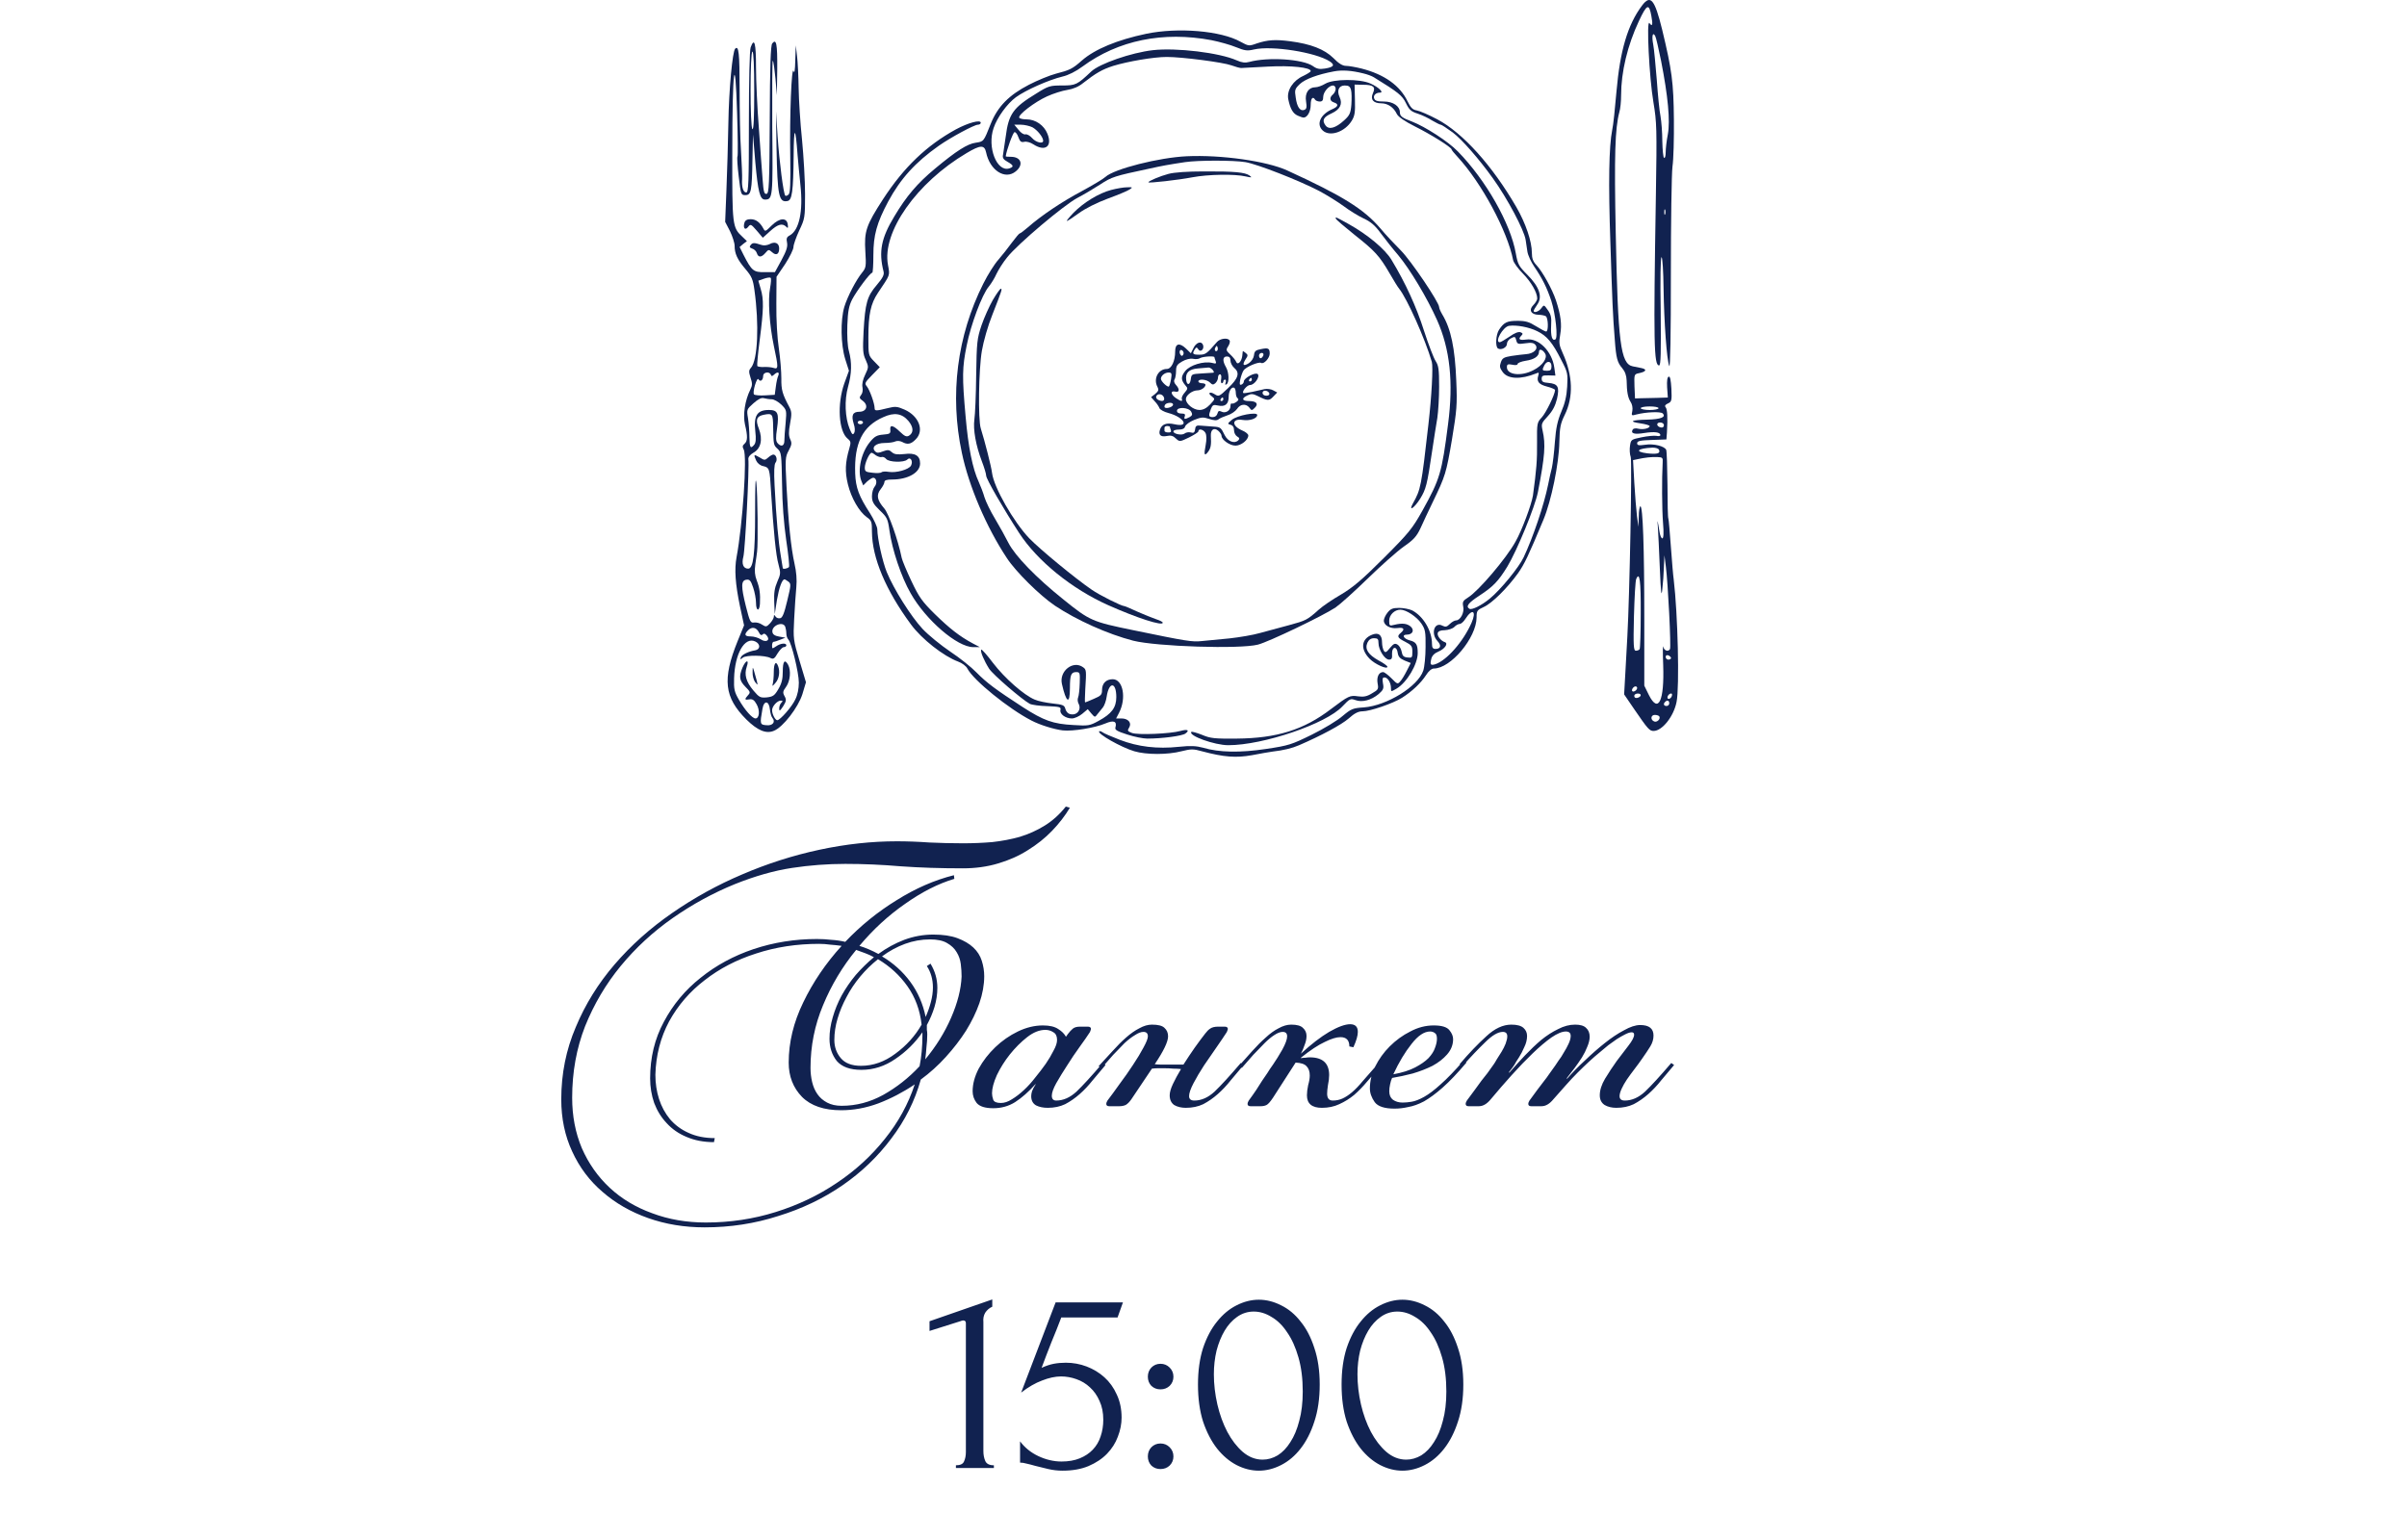 <?xml version="1.0" encoding="UTF-8"?> <svg xmlns="http://www.w3.org/2000/svg" width="286" height="183" viewBox="0 0 286 183" fill="none"><path d="M113.582 174.48V174.16C114.094 174.16 114.414 174.011 114.542 173.712C114.691 173.392 114.766 173.019 114.766 172.592V157.264C114.766 157.051 114.659 156.944 114.446 156.944C114.361 156.944 114.243 156.976 114.094 157.04L110.446 158.192V157.04L117.902 154.448V155.312C117.561 155.462 117.283 155.696 117.07 156.016C116.878 156.336 116.803 156.71 116.846 157.136V172.464C116.846 172.912 116.921 173.307 117.07 173.648C117.219 173.99 117.561 174.16 118.094 174.16V174.48H113.582ZM133.268 168.496C133.268 169.243 133.119 170 132.82 170.768C132.543 171.515 132.116 172.187 131.54 172.784C130.964 173.382 130.228 173.872 129.332 174.256C128.457 174.619 127.433 174.8 126.26 174.8C125.684 174.8 125.119 174.736 124.564 174.608C124.009 174.48 123.487 174.352 122.996 174.224C122.633 174.118 122.303 174.032 122.004 173.968C121.705 173.883 121.439 173.84 121.204 173.84V171.312C121.759 172.059 122.484 172.646 123.38 173.072C124.297 173.499 125.215 173.712 126.132 173.712C126.964 173.712 127.689 173.584 128.308 173.328C128.927 173.072 129.439 172.731 129.844 172.304C130.271 171.856 130.58 171.334 130.772 170.736C130.985 170.118 131.092 169.456 131.092 168.752C131.092 167.899 130.943 167.152 130.644 166.512C130.367 165.872 129.993 165.339 129.524 164.912C129.055 164.464 128.511 164.134 127.892 163.92C127.295 163.707 126.687 163.6 126.068 163.6C125.385 163.6 124.639 163.76 123.828 164.08C123.017 164.379 122.185 164.859 121.332 165.52L125.428 154.8H133.428L132.788 156.592H126.1C125.737 157.552 125.343 158.544 124.916 159.568C124.511 160.592 124.127 161.595 123.764 162.576C124.276 162.342 124.756 162.182 125.204 162.096C125.652 162.011 126.132 161.968 126.644 161.968C127.497 161.968 128.319 162.118 129.108 162.416C129.897 162.715 130.601 163.142 131.22 163.696C131.839 164.251 132.329 164.934 132.692 165.744C133.076 166.555 133.268 167.472 133.268 168.496ZM136.387 163.632C136.387 163.206 136.525 162.843 136.803 162.544C137.101 162.246 137.464 162.096 137.891 162.096C138.317 162.096 138.68 162.246 138.979 162.544C139.277 162.843 139.427 163.206 139.427 163.632C139.427 164.059 139.277 164.422 138.979 164.72C138.68 164.998 138.317 165.136 137.891 165.136C137.464 165.136 137.101 164.998 136.803 164.72C136.525 164.422 136.387 164.059 136.387 163.632ZM136.387 173.104C136.387 172.678 136.525 172.315 136.803 172.016C137.101 171.718 137.464 171.568 137.891 171.568C138.317 171.568 138.68 171.718 138.979 172.016C139.277 172.315 139.427 172.678 139.427 173.104C139.427 173.531 139.277 173.894 138.979 174.192C138.68 174.47 138.317 174.608 137.891 174.608C137.464 174.608 137.101 174.47 136.803 174.192C136.525 173.894 136.387 173.531 136.387 173.104ZM142.344 164.56C142.344 162.918 142.547 161.467 142.952 160.208C143.379 158.95 143.933 157.904 144.616 157.072C145.299 156.219 146.067 155.579 146.92 155.152C147.795 154.704 148.68 154.48 149.576 154.48C150.472 154.48 151.357 154.704 152.232 155.152C153.107 155.579 153.875 156.219 154.536 157.072C155.219 157.904 155.763 158.95 156.168 160.208C156.595 161.467 156.808 162.918 156.808 164.56C156.808 166.224 156.595 167.696 156.168 168.976C155.763 170.235 155.219 171.302 154.536 172.176C153.875 173.03 153.107 173.68 152.232 174.128C151.357 174.576 150.472 174.8 149.576 174.8C148.68 174.8 147.795 174.576 146.92 174.128C146.067 173.68 145.299 173.03 144.616 172.176C143.933 171.302 143.379 170.235 142.952 168.976C142.547 167.696 142.344 166.224 142.344 164.56ZM154.792 165.392C154.792 163.856 154.621 162.502 154.28 161.328C153.939 160.134 153.491 159.142 152.936 158.352C152.403 157.542 151.784 156.934 151.08 156.528C150.397 156.102 149.693 155.888 148.968 155.888C148.243 155.888 147.581 156.102 146.984 156.528C146.408 156.934 145.917 157.478 145.512 158.16C145.107 158.843 144.787 159.632 144.552 160.528C144.339 161.424 144.232 162.363 144.232 163.344C144.232 164.518 144.371 165.712 144.648 166.928C144.925 168.123 145.32 169.211 145.832 170.192C146.344 171.152 146.952 171.942 147.656 172.56C148.381 173.179 149.171 173.488 150.024 173.488C150.643 173.488 151.24 173.318 151.816 172.976C152.392 172.614 152.893 172.091 153.32 171.408C153.768 170.726 154.12 169.883 154.376 168.88C154.653 167.878 154.792 166.715 154.792 165.392ZM159.407 164.56C159.407 162.918 159.609 161.467 160.015 160.208C160.441 158.95 160.996 157.904 161.679 157.072C162.361 156.219 163.129 155.579 163.983 155.152C164.857 154.704 165.743 154.48 166.639 154.48C167.535 154.48 168.42 154.704 169.295 155.152C170.169 155.579 170.937 156.219 171.599 157.072C172.281 157.904 172.825 158.95 173.231 160.208C173.657 161.467 173.871 162.918 173.871 164.56C173.871 166.224 173.657 167.696 173.231 168.976C172.825 170.235 172.281 171.302 171.599 172.176C170.937 173.03 170.169 173.68 169.295 174.128C168.42 174.576 167.535 174.8 166.639 174.8C165.743 174.8 164.857 174.576 163.983 174.128C163.129 173.68 162.361 173.03 161.679 172.176C160.996 171.302 160.441 170.235 160.015 168.976C159.609 167.696 159.407 166.224 159.407 164.56ZM171.855 165.392C171.855 163.856 171.684 162.502 171.343 161.328C171.001 160.134 170.553 159.142 169.999 158.352C169.465 157.542 168.847 156.934 168.143 156.528C167.46 156.102 166.756 155.888 166.031 155.888C165.305 155.888 164.644 156.102 164.047 156.528C163.471 156.934 162.98 157.478 162.575 158.16C162.169 158.843 161.849 159.632 161.615 160.528C161.401 161.424 161.295 162.363 161.295 163.344C161.295 164.518 161.433 165.712 161.711 166.928C161.988 168.123 162.383 169.211 162.895 170.192C163.407 171.152 164.015 171.942 164.719 172.56C165.444 173.179 166.233 173.488 167.087 173.488C167.705 173.488 168.303 173.318 168.879 172.976C169.455 172.614 169.956 172.091 170.383 171.408C170.831 170.726 171.183 169.883 171.439 168.88C171.716 167.878 171.855 166.715 171.855 165.392Z" fill="#112250"></path><path d="M106.577 99.993C107.793 99.993 109.073 100.04 110.417 100.136C111.761 100.2 113.105 100.232 114.449 100.232C115.601 100.232 116.753 100.184 117.905 100.088C119.057 99.96 120.145 99.752 121.169 99.465C122.225 99.144 123.217 98.697 124.145 98.121C125.073 97.544 125.905 96.793 126.641 95.865L127.121 96.008C126.545 96.969 125.841 97.88 125.009 98.745C124.177 99.609 123.217 100.376 122.129 101.048C121.073 101.72 119.889 102.248 118.577 102.632C117.297 103.016 115.905 103.208 114.401 103.208C111.745 103.208 109.297 103.128 107.057 102.968C104.817 102.776 102.609 102.68 100.433 102.68C98.321 102.68 96.209 102.84 94.097 103.16C91.985 103.48 89.729 104.12 87.329 105.08C84.737 106.136 82.273 107.48 79.937 109.112C77.601 110.744 75.537 112.648 73.745 114.824C71.985 116.968 70.577 119.352 69.521 121.976C68.497 124.6 67.985 127.432 67.985 130.472C67.985 132.648 68.369 134.648 69.137 136.472C69.937 138.296 71.041 139.864 72.449 141.176C73.857 142.488 75.537 143.496 77.489 144.2C79.441 144.936 81.569 145.304 83.873 145.304C86.753 145.304 89.521 144.888 92.177 144.056C94.833 143.224 97.249 142.072 99.425 140.6C101.633 139.128 103.537 137.384 105.137 135.368C106.737 133.384 107.921 131.224 108.689 128.888C107.313 129.816 105.873 130.568 104.369 131.144C102.897 131.688 101.425 131.96 99.953 131.96C97.905 131.96 96.353 131.432 95.297 130.376C94.241 129.288 93.713 127.928 93.713 126.296C93.713 123.896 94.289 121.512 95.441 119.144C96.593 116.744 98.113 114.504 100.001 112.424C99.553 112.36 99.105 112.312 98.657 112.28C98.209 112.216 97.761 112.184 97.313 112.184C94.657 112.184 92.161 112.568 89.825 113.336C87.521 114.072 85.489 115.128 83.729 116.504C81.969 117.848 80.561 119.48 79.505 121.4C78.481 123.32 77.937 125.432 77.873 127.736C77.873 128.76 78.017 129.72 78.305 130.616C78.593 131.512 79.025 132.312 79.601 133.016C80.209 133.72 80.945 134.264 81.809 134.648C82.705 135.064 83.745 135.272 84.929 135.272L84.833 135.752C83.617 135.752 82.529 135.544 81.569 135.128C80.641 134.744 79.857 134.2 79.217 133.496C78.577 132.824 78.081 132.024 77.729 131.096C77.409 130.168 77.249 129.192 77.249 128.168C77.249 125.704 77.793 123.464 78.881 121.448C79.969 119.4 81.425 117.656 83.249 116.216C85.073 114.744 87.169 113.608 89.537 112.808C91.937 112.008 94.449 111.608 97.073 111.608C97.649 111.608 98.209 111.64 98.753 111.704C99.329 111.736 99.889 111.816 100.433 111.944C102.257 110.024 104.289 108.376 106.529 107C108.769 105.592 111.041 104.6 113.345 104.024L113.393 104.456C111.473 105.032 109.521 106.024 107.537 107.432C105.553 108.808 103.745 110.472 102.113 112.424C102.849 112.648 103.601 112.968 104.369 113.384C105.329 112.68 106.353 112.12 107.441 111.704C108.561 111.288 109.713 111.08 110.897 111.08C112.049 111.08 113.009 111.224 113.777 111.512C114.545 111.8 115.169 112.168 115.649 112.616C116.129 113.064 116.465 113.592 116.657 114.2C116.849 114.808 116.945 115.416 116.945 116.024C116.945 117.048 116.753 118.12 116.369 119.24C115.985 120.328 115.457 121.416 114.785 122.504C114.113 123.56 113.313 124.6 112.385 125.624C111.489 126.616 110.497 127.512 109.409 128.312C108.705 130.84 107.537 133.176 105.905 135.32C104.305 137.464 102.369 139.32 100.097 140.888C97.825 142.456 95.281 143.672 92.465 144.536C89.681 145.432 86.769 145.88 83.729 145.88C81.329 145.88 79.089 145.512 77.009 144.776C74.929 144.04 73.121 143 71.585 141.656C70.049 140.344 68.849 138.744 67.985 136.856C67.121 135 66.689 132.936 66.689 130.664C66.689 127.624 67.265 124.76 68.417 122.072C69.537 119.384 71.073 116.904 73.025 114.632C74.977 112.36 77.249 110.328 79.841 108.536C82.465 106.712 85.249 105.176 88.193 103.928C91.169 102.648 94.225 101.672 97.361 101C100.497 100.328 103.569 99.993 106.577 99.993ZM102.305 126.68C103.745 126.68 105.105 126.2 106.385 125.24C107.697 124.28 108.737 123.128 109.505 121.784C109.313 120.056 108.753 118.536 107.825 117.224C106.897 115.912 105.729 114.84 104.321 114.008C103.553 114.616 102.849 115.304 102.209 116.072C101.569 116.84 101.025 117.656 100.577 118.52C100.129 119.352 99.777 120.2 99.521 121.064C99.265 121.928 99.137 122.776 99.137 123.608C99.137 124.44 99.393 125.16 99.905 125.768C100.417 126.376 101.217 126.68 102.305 126.68ZM98.561 123.464C98.561 122.632 98.689 121.784 98.945 120.92C99.201 120.024 99.553 119.16 100.001 118.328C100.481 117.464 101.041 116.648 101.681 115.88C102.353 115.112 103.073 114.408 103.841 113.768C103.489 113.576 103.137 113.416 102.785 113.288C102.433 113.16 102.081 113.032 101.729 112.904C100.097 114.888 98.785 117.08 97.793 119.48C96.801 121.848 96.305 124.328 96.305 126.92C96.305 127.496 96.369 128.056 96.497 128.6C96.625 129.144 96.833 129.624 97.121 130.04C97.409 130.456 97.793 130.792 98.273 131.048C98.753 131.304 99.329 131.432 100.001 131.432C101.729 131.432 103.377 131 104.945 130.136C106.545 129.24 107.985 128.104 109.265 126.728C109.489 125.608 109.601 124.392 109.601 123.08V122.696C108.737 123.944 107.665 125 106.385 125.864C105.137 126.728 103.793 127.16 102.353 127.16C101.009 127.16 100.033 126.808 99.425 126.104C98.849 125.368 98.561 124.488 98.561 123.464ZM111.377 117.416C111.377 118.152 111.265 118.904 111.041 119.672C110.817 120.408 110.513 121.128 110.129 121.832C110.129 122.024 110.129 122.216 110.129 122.408C110.161 122.568 110.177 122.744 110.177 122.936C110.177 123.448 110.145 123.96 110.081 124.472C110.049 124.952 110.001 125.432 109.937 125.912C111.217 124.376 112.241 122.728 113.009 120.968C113.777 119.208 114.193 117.576 114.257 116.072C114.257 115.592 114.225 115.096 114.161 114.584C114.097 114.072 113.937 113.608 113.681 113.192C113.425 112.744 113.041 112.376 112.529 112.088C112.049 111.8 111.377 111.656 110.513 111.656C109.489 111.656 108.497 111.832 107.537 112.184C106.577 112.536 105.665 113.032 104.801 113.672C106.145 114.472 107.265 115.48 108.161 116.696C109.057 117.912 109.665 119.304 109.985 120.872C110.241 120.296 110.449 119.704 110.609 119.096C110.769 118.488 110.849 117.912 110.849 117.368C110.849 116.408 110.609 115.56 110.129 114.824L110.561 114.536C111.105 115.432 111.377 116.392 111.377 117.416ZM124.208 122.408C123.504 122.408 122.784 122.696 122.048 123.272C121.312 123.848 120.624 124.536 119.984 125.336C119.376 126.104 118.864 126.92 118.448 127.784C118.064 128.648 117.872 129.368 117.872 129.944C117.872 130.168 117.92 130.424 118.016 130.712C118.112 130.968 118.416 131.096 118.928 131.096C119.344 131.096 119.776 130.952 120.224 130.664C120.704 130.376 121.184 130.008 121.664 129.56C122.144 129.112 122.592 128.616 123.008 128.072C123.456 127.528 123.872 126.984 124.256 126.44C124.608 125.928 124.912 125.416 125.168 124.904C125.456 124.392 125.6 123.96 125.6 123.608C125.6 123.16 125.456 122.856 125.168 122.696C124.88 122.504 124.56 122.408 124.208 122.408ZM126.896 122.888C127.088 122.632 127.28 122.424 127.472 122.264C127.664 122.104 127.952 122.024 128.336 122.024H129.248C129.504 122.024 129.632 122.12 129.632 122.312C129.632 122.344 129.616 122.392 129.584 122.456C129.584 122.488 129.552 122.568 129.488 122.696C129.2 123.144 128.8 123.72 128.288 124.424C127.776 125.128 127.28 125.864 126.8 126.632C126.32 127.368 125.888 128.072 125.504 128.744C125.152 129.384 124.976 129.88 124.976 130.232C124.976 130.616 125.152 130.808 125.504 130.808C126.336 130.808 127.136 130.456 127.904 129.752C128.672 129.016 129.712 127.88 131.024 126.344L131.36 126.584C130.848 127.192 130.336 127.8 129.824 128.408C129.344 129.016 128.832 129.56 128.288 130.04C127.744 130.52 127.168 130.92 126.56 131.24C125.952 131.528 125.264 131.672 124.496 131.672C123.952 131.672 123.488 131.576 123.104 131.384C122.72 131.16 122.528 130.792 122.528 130.28C122.528 130.12 122.56 129.928 122.624 129.704C122.72 129.448 122.864 129.176 123.056 128.888V128.84C122.224 129.768 121.408 130.488 120.608 131C119.84 131.48 118.976 131.72 118.016 131.72C117.056 131.72 116.4 131.512 116.048 131.096C115.728 130.68 115.568 130.216 115.568 129.704C115.568 128.84 115.808 127.944 116.288 127.016C116.8 126.088 117.456 125.24 118.256 124.472C119.056 123.704 119.952 123.08 120.944 122.6C121.936 122.12 122.928 121.88 123.92 121.88C124.72 121.88 125.328 122.024 125.744 122.312C126.16 122.568 126.464 122.872 126.656 123.224L126.896 122.888ZM140.903 131.672C140.359 131.672 139.895 131.56 139.511 131.336C139.159 131.08 138.983 130.696 138.983 130.184C138.983 129.832 139.111 129.384 139.367 128.84C139.623 128.296 139.943 127.704 140.327 127.064C140.039 127.032 139.735 127.016 139.415 127.016C139.095 126.984 138.727 126.968 138.311 126.968C138.055 126.968 137.815 126.968 137.591 126.968C137.367 126.968 137.127 126.984 136.871 127.016L134.423 130.664C134.199 130.984 133.975 131.208 133.751 131.336C133.527 131.432 133.287 131.48 133.031 131.48H131.783C131.559 131.48 131.447 131.384 131.447 131.192C131.447 131.096 131.495 130.968 131.591 130.808C132.007 130.264 132.487 129.608 133.031 128.84C133.607 128.072 134.135 127.32 134.615 126.584C135.127 125.816 135.543 125.128 135.863 124.52C136.215 123.88 136.391 123.432 136.391 123.176C136.391 122.824 136.215 122.648 135.863 122.648C135.575 122.648 135.239 122.776 134.855 123.032C134.471 123.256 134.055 123.576 133.607 123.992C133.191 124.408 132.743 124.872 132.263 125.384C131.815 125.896 131.367 126.408 130.919 126.92L130.535 126.728C131.111 126.088 131.671 125.48 132.215 124.904C132.759 124.296 133.287 123.768 133.799 123.32C134.343 122.84 134.871 122.472 135.383 122.216C135.895 121.928 136.391 121.784 136.871 121.784C137.607 121.784 138.103 121.912 138.359 122.168C138.647 122.424 138.791 122.76 138.791 123.176C138.791 123.816 138.263 124.92 137.207 126.488C137.463 126.52 137.719 126.536 137.975 126.536C138.231 126.536 138.519 126.536 138.839 126.536H140.615C141.063 125.832 141.511 125.16 141.959 124.52C142.439 123.848 142.855 123.288 143.207 122.84C143.399 122.584 143.591 122.392 143.783 122.264C144.007 122.104 144.327 122.024 144.743 122.024H145.511C145.767 122.024 145.895 122.12 145.895 122.312C145.895 122.344 145.879 122.392 145.847 122.456C145.847 122.488 145.815 122.568 145.751 122.696C145.463 123.144 145.063 123.736 144.551 124.472C144.071 125.176 143.575 125.896 143.063 126.632C142.583 127.368 142.167 128.072 141.815 128.744C141.463 129.416 141.287 129.928 141.287 130.28C141.287 130.632 141.495 130.808 141.911 130.808C142.743 130.808 143.543 130.456 144.311 129.752C145.079 129.016 146.119 127.88 147.431 126.344L147.767 126.584C147.255 127.192 146.743 127.8 146.231 128.408C145.751 129.016 145.239 129.56 144.695 130.04C144.151 130.52 143.575 130.92 142.967 131.24C142.359 131.528 141.671 131.672 140.903 131.672ZM157.066 131.672C155.882 131.672 155.29 131.176 155.29 130.184C155.29 129.832 155.338 129.432 155.434 128.984C155.562 128.536 155.626 128.152 155.626 127.832C155.626 127.352 155.498 126.984 155.242 126.728C155.018 126.472 154.586 126.328 153.946 126.296L151.258 130.472C150.938 130.952 150.682 131.24 150.49 131.336C150.298 131.432 150.074 131.48 149.818 131.48H148.57C148.346 131.48 148.234 131.384 148.234 131.192C148.234 131.096 148.282 130.968 148.378 130.808C148.73 130.328 149.034 129.896 149.29 129.512C149.546 129.128 149.77 128.776 149.962 128.456C150.186 128.136 150.394 127.832 150.586 127.544C150.778 127.224 151.002 126.888 151.258 126.536C151.61 126.024 151.978 125.432 152.362 124.76C152.746 124.056 152.938 123.528 152.938 123.176C152.938 122.824 152.762 122.648 152.41 122.648C152.122 122.648 151.786 122.776 151.402 123.032C151.05 123.256 150.666 123.576 150.25 123.992C149.834 124.408 149.386 124.872 148.906 125.384C148.458 125.896 148.01 126.408 147.562 126.92L147.178 126.728C147.754 126.088 148.298 125.48 148.81 124.904C149.354 124.296 149.882 123.768 150.394 123.32C150.906 122.84 151.418 122.472 151.93 122.216C152.442 121.928 152.938 121.784 153.418 121.784C154.09 121.784 154.554 121.912 154.81 122.168C155.098 122.424 155.242 122.744 155.242 123.128C155.242 123.48 155.162 123.848 155.002 124.232C154.874 124.616 154.73 124.952 154.57 125.24C155.786 124.12 156.906 123.256 157.93 122.648C158.986 122.04 159.818 121.736 160.426 121.736C161.034 121.736 161.338 122.04 161.338 122.648C161.338 123.096 161.162 123.704 160.81 124.472L160.33 124.376C160.33 123.64 159.978 123.272 159.274 123.272C158.794 123.272 158.17 123.464 157.402 123.848C156.634 124.2 155.69 124.824 154.57 125.72V125.768C154.762 125.736 154.938 125.72 155.098 125.72C155.29 125.688 155.466 125.672 155.626 125.672C157.162 125.672 157.93 126.376 157.93 127.784C157.93 128.136 157.882 128.536 157.786 128.984C157.722 129.4 157.69 129.736 157.69 129.992C157.69 130.536 157.914 130.808 158.362 130.808C158.778 130.808 159.162 130.728 159.514 130.568C159.866 130.408 160.234 130.168 160.618 129.848C161.034 129.496 161.466 129.048 161.914 128.504C162.394 127.96 162.97 127.304 163.642 126.536L163.978 126.776C163.466 127.384 162.954 127.976 162.442 128.552C161.962 129.128 161.45 129.656 160.906 130.136C160.362 130.584 159.77 130.952 159.13 131.24C158.522 131.528 157.834 131.672 157.066 131.672ZM165.554 127.688C166.61 127.496 167.474 127.224 168.146 126.872C168.818 126.52 169.346 126.152 169.73 125.768C170.114 125.352 170.37 124.952 170.498 124.568C170.658 124.152 170.738 123.784 170.738 123.464C170.738 123.112 170.658 122.888 170.498 122.792C170.338 122.664 170.146 122.6 169.922 122.6C169.218 122.6 168.482 123.096 167.714 124.088C166.946 125.048 166.226 126.248 165.554 127.688ZM166.658 131.048C166.978 131.048 167.33 131.016 167.714 130.952C168.13 130.888 168.626 130.696 169.202 130.376C169.778 130.056 170.434 129.56 171.17 128.888C171.938 128.216 172.85 127.272 173.906 126.056L174.242 126.296C173.186 127.544 172.242 128.536 171.41 129.272C170.61 129.976 169.874 130.52 169.202 130.904C168.53 131.256 167.906 131.48 167.33 131.576C166.786 131.704 166.242 131.768 165.698 131.768C164.514 131.768 163.73 131.512 163.346 131C162.962 130.456 162.77 129.912 162.77 129.368C162.77 128.504 162.978 127.64 163.394 126.776C163.842 125.88 164.418 125.08 165.122 124.376C165.858 123.64 166.674 123.048 167.57 122.6C168.466 122.12 169.394 121.88 170.354 121.88C171.314 121.88 171.938 122.072 172.226 122.456C172.514 122.808 172.658 123.16 172.658 123.512C172.658 124.184 172.418 124.792 171.938 125.336C171.49 125.848 170.914 126.296 170.21 126.68C169.506 127.032 168.722 127.336 167.858 127.592C166.994 127.816 166.178 127.992 165.41 128.12C165.314 128.312 165.234 128.568 165.17 128.888C165.106 129.176 165.074 129.448 165.074 129.704C165.074 130.152 165.218 130.488 165.506 130.712C165.826 130.936 166.21 131.048 166.658 131.048ZM192.054 131.672C191.51 131.672 191.046 131.56 190.662 131.336C190.278 131.08 190.086 130.696 190.086 130.184C190.086 129.576 190.294 128.92 190.71 128.216C191.158 127.48 191.622 126.776 192.102 126.104C192.614 125.432 193.078 124.824 193.494 124.28C193.942 123.704 194.166 123.272 194.166 122.984C194.166 122.792 194.07 122.696 193.878 122.696C193.686 122.696 193.43 122.776 193.11 122.936C192.79 123.096 192.454 123.288 192.102 123.512C191.782 123.736 191.446 123.976 191.094 124.232C190.774 124.488 190.486 124.728 190.23 124.952C189.718 125.368 189.238 125.784 188.79 126.2C188.342 126.616 187.894 127.048 187.446 127.496C186.998 127.944 186.534 128.44 186.054 128.984C185.606 129.496 185.11 130.056 184.566 130.664C184.118 131.208 183.654 131.48 183.174 131.48H181.926C181.702 131.48 181.59 131.384 181.59 131.192C181.59 131.096 181.638 130.968 181.734 130.808C182.086 130.328 182.39 129.912 182.646 129.56C182.934 129.176 183.19 128.84 183.414 128.552C183.67 128.232 183.894 127.928 184.086 127.64C184.31 127.32 184.55 126.984 184.806 126.632C184.87 126.536 184.998 126.344 185.19 126.056C185.414 125.768 185.622 125.448 185.814 125.096C186.038 124.744 186.23 124.392 186.39 124.04C186.55 123.688 186.63 123.384 186.63 123.128C186.63 122.776 186.438 122.6 186.054 122.6C185.606 122.6 185.03 122.84 184.326 123.32C183.654 123.8 182.918 124.424 182.118 125.192C181.318 125.96 180.486 126.824 179.622 127.784C178.758 128.744 177.926 129.704 177.126 130.664C176.678 131.208 176.214 131.48 175.734 131.48H174.486C174.262 131.48 174.15 131.384 174.15 131.192C174.15 131.096 174.198 130.968 174.294 130.808C174.646 130.328 174.966 129.896 175.254 129.512C175.542 129.128 175.798 128.776 176.022 128.456C176.278 128.136 176.518 127.832 176.742 127.544C176.966 127.224 177.206 126.888 177.462 126.536C177.558 126.408 177.686 126.2 177.846 125.912C178.038 125.624 178.23 125.32 178.422 125C178.614 124.68 178.774 124.36 178.902 124.04C179.03 123.688 179.094 123.4 179.094 123.176C179.094 122.824 178.918 122.648 178.566 122.648C177.99 122.648 177.286 123.064 176.454 123.896C175.622 124.696 174.742 125.624 173.814 126.68L173.43 126.488C174.55 125.176 175.606 124.072 176.598 123.176C177.59 122.248 178.582 121.784 179.574 121.784C180.246 121.784 180.726 121.912 181.014 122.168C181.302 122.424 181.446 122.744 181.446 123.128C181.446 123.576 181.334 124.024 181.11 124.472C180.918 124.92 180.71 125.32 180.486 125.672C180.23 126.056 180.054 126.344 179.958 126.536C179.862 126.696 179.638 127 179.286 127.448L179.334 127.496C179.942 126.792 180.566 126.104 181.206 125.432C181.846 124.76 182.486 124.152 183.126 123.608C183.798 123.064 184.47 122.632 185.142 122.312C185.814 121.96 186.486 121.784 187.158 121.784C187.766 121.784 188.198 121.912 188.454 122.168C188.742 122.424 188.886 122.776 188.886 123.224C188.886 123.576 188.79 123.976 188.598 124.424C188.438 124.84 188.23 125.256 187.974 125.672C187.686 126.12 187.398 126.536 187.11 126.92C186.822 127.304 186.502 127.72 186.15 128.168L186.198 128.216C186.806 127.512 187.51 126.792 188.31 126.056C189.11 125.288 189.894 124.6 190.662 123.992C191.462 123.352 192.23 122.84 192.966 122.456C193.702 122.04 194.342 121.832 194.886 121.832C195.942 121.832 196.47 122.248 196.47 123.08C196.47 123.528 196.342 123.96 196.086 124.376C195.83 124.792 195.51 125.272 195.126 125.816C194.838 126.232 194.534 126.648 194.214 127.064C193.894 127.48 193.59 127.896 193.302 128.312C193.046 128.696 192.838 129.064 192.678 129.416C192.518 129.768 192.438 130.056 192.438 130.28C192.438 130.632 192.646 130.808 193.062 130.808C193.894 130.808 194.694 130.456 195.462 129.752C196.23 129.016 197.27 127.88 198.582 126.344L198.918 126.584C198.406 127.192 197.894 127.8 197.382 128.408C196.902 129.016 196.39 129.56 195.846 130.04C195.302 130.52 194.726 130.92 194.118 131.24C193.51 131.528 192.822 131.672 192.054 131.672Z" fill="#112250"></path><path d="M195.1 0.668C193.404 2.936 192.493 6.008 192.069 10.883C191.899 12.875 191.688 14.931 191.56 15.46C191.179 17.389 191.094 21.67 191.348 28.918C191.582 36.017 191.624 37.331 191.878 40.489C192.027 42.544 192.175 43.095 192.747 43.752C193.086 44.155 193.256 44.621 193.277 45.215C193.298 46.592 193.425 47.249 193.743 47.758C193.934 48.033 194.019 48.478 193.955 48.838C193.828 49.411 193.849 49.432 194.443 49.262C195.608 48.966 197.325 48.902 197.558 49.135C198.003 49.58 197.346 49.834 195.714 49.877C193.807 49.919 193.468 50.11 194.93 50.322C195.523 50.407 196.011 50.555 196.011 50.64C196.011 50.915 195.248 51.085 194.676 50.958C194.358 50.873 194.082 50.915 193.998 51.064C193.722 51.53 194.209 51.657 195.375 51.466C196.583 51.276 197.282 51.36 197.282 51.721C197.282 51.827 197.07 51.869 196.816 51.805C196.541 51.763 195.757 51.827 195.057 51.975C193.828 52.229 193.786 52.25 193.68 52.971C193.616 53.374 193.637 53.988 193.764 54.327C193.934 54.878 193.637 70.645 193.362 75.647C193.319 76.516 193.213 78.423 193.129 79.885L192.98 82.534L194.209 84.336C195.778 86.625 195.99 86.879 196.477 86.879C197.494 86.879 198.872 85.162 199.211 83.424C199.571 81.644 199.359 72.977 198.872 68.886C198.808 68.484 198.66 66.725 198.533 64.966C198.406 63.207 198.278 61.723 198.236 61.639C198.172 61.575 198.13 59.774 198.13 57.633C198.109 55.514 198.045 53.628 197.982 53.48C197.812 53.035 196.498 52.696 195.46 52.865C194.697 52.971 194.527 52.929 194.527 52.674C194.527 52.42 194.888 52.335 196.265 52.293L198.003 52.229L198.067 51.382C198.172 49.601 198.109 48.648 197.918 48.415C197.77 48.245 197.855 48.097 198.194 47.948C198.618 47.758 198.66 47.609 198.596 46.211C198.533 45.172 198.448 44.706 198.278 44.77C198.109 44.812 198.045 45.257 198.088 46.041L198.172 47.249L196.88 47.291C196.159 47.313 195.29 47.334 194.93 47.334L194.273 47.355L194.209 45.914C194.167 44.473 194.167 44.473 194.782 44.346C195.587 44.176 195.735 43.901 195.057 43.752C194.76 43.689 194.294 43.604 193.998 43.54C192.556 43.244 192.239 40.722 191.984 27.752C191.794 18.427 191.899 15.27 192.408 13.341C192.535 12.938 192.62 12.027 192.62 11.328C192.62 8.552 193.383 5.373 194.739 2.49C195.693 0.456 195.947 0.371 196.223 1.94C196.413 2.936 196.329 3.232 195.99 2.745C195.608 2.215 195.968 9.272 196.456 12.133C196.859 14.549 196.88 15.27 196.753 23.195C196.456 40.976 196.519 43.434 197.134 43.434C197.346 43.434 197.367 41.93 197.325 36.95C197.261 33.092 197.304 30.507 197.431 30.57C197.537 30.634 197.643 32.287 197.664 34.258C197.727 38.327 198.045 42.799 198.342 43.498C198.469 43.795 198.533 39.81 198.533 32.626C198.533 26.396 198.618 20.61 198.723 19.805C198.851 18.978 198.914 16.456 198.893 14.189C198.851 9.802 198.66 8.34 197.494 3.508C196.604 -0.095 196.117 -0.688 195.1 0.668ZM197.367 7.216C198.194 11.434 198.469 14.358 198.172 15.969C198.024 16.711 197.918 17.664 197.918 18.088C197.918 18.533 197.833 18.83 197.727 18.766C197.621 18.703 197.537 17.813 197.516 16.795C197.516 15.757 197.41 14.443 197.304 13.829C197.176 13.235 196.986 11.285 196.859 9.484C196.71 7.704 196.541 5.818 196.435 5.288C196.244 4.292 196.371 3.741 196.668 4.271C196.774 4.44 197.07 5.775 197.367 7.216ZM197.855 25.463C197.791 25.611 197.749 25.506 197.749 25.209C197.749 24.912 197.791 24.806 197.855 24.933C197.897 25.082 197.897 25.336 197.855 25.463ZM197.07 48.52C197.07 48.627 196.604 48.733 196.011 48.733C195.439 48.733 194.951 48.627 194.951 48.52C194.951 48.393 195.439 48.309 196.011 48.309C196.604 48.309 197.07 48.393 197.07 48.52ZM197.706 50.555C197.706 50.746 197.558 50.852 197.346 50.809C196.816 50.703 196.753 50.216 197.261 50.216C197.516 50.216 197.706 50.343 197.706 50.555ZM197.134 53.48C197.304 53.903 196.901 54.009 195.735 53.882C194.167 53.691 194.549 53.289 196.35 53.204C196.753 53.204 197.07 53.31 197.134 53.48ZM197.558 54.984C197.452 56.913 197.473 60.516 197.6 62.126C197.706 63.377 197.664 63.991 197.516 63.991C197.41 63.991 197.261 63.673 197.198 63.292C196.943 61.745 196.901 61.596 196.986 62.614C197.028 63.186 197.134 65.39 197.219 67.488C197.346 70.518 197.41 71.048 197.516 70.031C197.6 69.332 197.685 68.145 197.706 67.382L197.77 66.004L197.939 67.361C198.194 69.332 198.575 76.918 198.427 77.152C198.215 77.512 197.727 77.342 197.621 76.855C197.579 76.601 197.558 77.575 197.621 79.038C197.77 83.319 197.049 84.844 195.926 82.619L195.375 81.496V73.549C195.375 65.029 195.206 60.176 194.909 60.176C194.824 60.176 194.718 60.727 194.718 61.384L194.676 62.614L194.506 61.342C194.421 60.643 194.273 58.862 194.188 57.379L194.04 54.688L194.549 54.582C195.396 54.391 196.286 54.285 196.964 54.327C197.537 54.349 197.6 54.412 197.558 54.984ZM194.951 72.871C194.951 75.117 194.888 77.046 194.824 77.152C194.76 77.257 194.57 77.342 194.379 77.342C194.104 77.342 194.061 76.834 194.146 73.252C194.209 71.027 194.315 69.014 194.421 68.802C194.824 67.891 194.972 69.035 194.951 72.871ZM198.554 78.211C198.554 78.317 198.406 78.402 198.236 78.402C198.067 78.402 197.918 78.254 197.918 78.084C197.918 77.893 198.045 77.83 198.236 77.893C198.406 77.978 198.554 78.105 198.554 78.211ZM194.527 81.772C194.527 82.026 194.104 82.301 193.955 82.153C193.807 82.005 194.082 81.581 194.337 81.581C194.443 81.581 194.527 81.666 194.527 81.772ZM194.951 82.619C194.951 82.874 194.358 83.085 194.231 82.874C194.167 82.768 194.167 82.64 194.252 82.556C194.443 82.365 194.951 82.407 194.951 82.619ZM198.639 82.746C198.512 83.085 198.13 83.191 198.13 82.895C198.13 82.662 198.363 82.428 198.575 82.428C198.681 82.428 198.702 82.577 198.639 82.746ZM198.342 83.594C198.342 83.764 198.194 83.912 198.024 83.912C197.685 83.912 197.6 83.658 197.855 83.424C198.088 83.17 198.342 83.255 198.342 83.594ZM197.155 85.141C197.346 85.438 196.901 85.883 196.562 85.756C196.074 85.565 196.138 84.972 196.625 84.972C196.859 84.972 197.092 85.056 197.155 85.141Z" fill="#112250"></path><path d="M136.199 4.014C132.766 4.735 130.096 5.837 128.548 7.193C127.425 8.189 127.107 8.338 125.454 8.761C124.734 8.952 123.272 9.546 122.254 10.075C119.881 11.305 118.546 12.661 117.719 14.716C116.871 16.857 116.893 16.815 115.939 16.963C114.964 17.09 113.65 17.917 111.107 20.036C108.988 21.795 107.695 23.321 106.254 25.737C104.707 28.301 104.389 29.912 104.982 32.264C105.088 32.645 104.898 33.027 104.177 33.874C103.033 35.21 102.8 36.015 102.609 39.406C102.503 41.589 102.524 42.076 102.863 42.775C103.223 43.602 103.223 43.644 102.8 44.534C102.524 45.106 102.397 45.657 102.482 46.039C102.545 46.378 102.482 46.76 102.312 46.95C102.079 47.247 102.1 47.353 102.524 47.65C103.223 48.179 102.969 48.942 102.1 48.942C101.316 48.942 101.125 49.366 101.443 50.383C101.592 50.828 101.613 51.252 101.486 51.464C101.337 51.74 101.231 51.634 100.956 50.977C100.405 49.642 100.32 47.565 100.765 45.975C101.21 44.386 101.231 43.093 100.871 41.737C100.702 41.165 100.638 39.957 100.68 38.664C100.744 36.969 100.871 36.354 101.253 35.591C101.804 34.553 103.393 32.412 103.647 32.412C103.711 32.412 103.774 31.48 103.774 30.335C103.774 27.962 104.177 26.5 105.533 23.956C106.996 21.244 108.755 19.294 111.552 17.323C112.972 16.327 115.769 14.822 116.193 14.822C116.384 14.822 116.532 14.716 116.532 14.589C116.532 14.187 115.049 14.589 113.587 15.373C110.111 17.281 107.42 19.845 104.919 23.681C102.906 26.796 102.672 27.496 102.821 29.89C102.927 31.628 102.906 31.819 102.461 32.37C101.74 33.239 100.702 35.231 100.32 36.481C99.854 38.071 99.896 40.953 100.426 42.669L100.871 44.068L100.32 45.573C99.451 48.031 99.642 51.273 100.723 52.142C101.104 52.46 101.125 52.587 100.913 53.308C100.426 54.982 100.384 56.042 100.744 57.547C101.147 59.2 102.079 60.81 102.99 61.467C103.563 61.87 103.605 62.018 103.605 63.205C103.626 66.32 105.258 70.177 108.246 74.225C109.518 75.963 112.124 77.997 113.841 78.633C114.307 78.803 114.795 79.163 114.943 79.46C115.663 80.858 119.881 84.27 122.572 85.648C123.589 86.177 125.242 86.686 126.281 86.813C127.468 86.941 130.096 86.517 131.346 85.987C132.342 85.563 132.745 85.733 132.533 86.474C132.448 86.75 132.745 86.919 133.931 87.301C134.758 87.576 135.839 87.788 136.326 87.788C138.085 87.788 140.459 87.47 140.84 87.195C141.391 86.792 141.116 86.644 140.268 86.877C139.081 87.216 135.161 87.385 134.482 87.11C133.974 86.919 133.931 86.835 134.164 86.474C134.504 85.923 134.059 85.393 133.253 85.393H132.617L132.957 84.736C133.868 82.999 133.444 80.731 132.215 80.731C131.431 80.731 130.943 81.219 130.943 82.024C130.943 82.575 130.816 82.702 129.968 83.062C129.439 83.295 128.972 83.486 128.93 83.486C128.888 83.486 128.909 82.787 128.951 81.939C129.099 79.671 129.078 79.587 128.697 79.311C127.51 78.442 125.836 79.756 126.175 81.282C126.684 83.55 127.129 83.804 127.129 81.791C127.129 80.244 127.256 79.883 127.87 79.883C128.315 79.883 128.337 79.968 128.294 81.197C128.273 81.939 128.188 82.702 128.103 82.893C128.019 83.083 128.04 83.401 128.146 83.613C128.57 84.376 127.892 85.16 127.044 84.842C126.853 84.779 126.641 84.503 126.578 84.228C126.472 83.825 126.281 83.74 125.073 83.613C124.31 83.528 123.356 83.338 122.932 83.147C121.661 82.617 119.372 80.604 117.995 78.803C117.295 77.87 116.659 77.15 116.596 77.213C116.426 77.362 116.935 78.548 117.528 79.481C117.995 80.201 121.428 83.147 122.36 83.656C122.615 83.783 123.547 83.91 124.458 83.931C125.921 83.995 126.09 84.037 126.005 84.376C125.878 84.864 126.599 85.393 127.362 85.393C127.68 85.393 128.231 85.139 128.591 84.842L129.248 84.291L129.672 84.8C130.096 85.287 130.096 85.287 130.413 84.864C130.604 84.63 130.88 84.27 131.049 84.079C131.219 83.868 131.431 83.295 131.494 82.808C131.77 80.985 132.639 81.028 132.639 82.85C132.639 84.101 132.088 84.842 130.519 85.69C129.481 86.262 129.29 86.284 127.574 86.177C125.115 86.05 124.013 85.648 121.513 84.037C118.313 81.96 117.232 81.155 116.024 79.926C115.43 79.311 114.032 78.188 112.908 77.446C111.806 76.704 110.323 75.496 109.624 74.755C108.225 73.25 106.19 70.008 105.364 67.994C104.855 66.723 104.262 64.053 104.241 62.908C104.241 62.611 103.838 61.743 103.372 61.001C102.058 58.988 101.676 57.97 101.613 56.275C101.486 52.672 102.482 50.659 104.961 49.578C106.254 48.985 107.186 49.133 107.949 50.044C108.543 50.765 108.585 51.422 108.013 51.782C107.716 51.952 107.504 51.867 106.932 51.316C106.106 50.511 105.703 50.447 105.788 51.104C105.83 51.528 105.724 51.591 104.94 51.655C104.198 51.719 103.923 51.867 103.393 52.503C102.333 53.774 101.867 55.872 102.333 57.123L102.567 57.695L103.033 57.229C103.308 56.995 103.626 56.784 103.753 56.784C104.156 56.784 104.262 57.462 103.923 57.843C103.753 58.034 103.605 58.543 103.605 58.966C103.605 59.623 103.774 59.92 104.537 60.662C105.406 61.488 105.491 61.679 105.682 63.035C106 65.324 107.081 68.567 108.204 70.516C110.005 73.695 113.735 76.916 115.642 76.916H116.426L115.579 76.471C114.01 75.624 112.845 74.712 111.086 72.996C109.56 71.491 109.2 70.983 108.288 69.054C107.716 67.846 107.208 66.617 107.144 66.32C106.699 64.137 105.597 61.043 105.067 60.429C104.22 59.454 104.092 58.839 104.643 58.14C104.898 57.822 105.088 57.441 105.088 57.292C105.088 57.08 105.364 56.995 106 56.995C107.886 56.995 109.327 56.169 109.327 55.088C109.327 54.156 108.734 53.795 107.462 53.965C106.593 54.05 106.275 54.007 105.978 53.753C105.661 53.456 105.491 53.435 104.919 53.647C104.389 53.859 104.198 53.859 103.986 53.647C103.499 53.16 104.071 52.651 105.11 52.651C105.618 52.651 106.212 52.566 106.402 52.46C106.593 52.376 106.932 52.397 107.186 52.524C107.822 52.884 108.246 52.799 108.797 52.227C109.857 51.189 109.2 49.451 107.483 48.688C106.614 48.307 106.381 48.285 105.533 48.497C104.092 48.858 103.923 48.858 103.923 48.519C103.923 47.946 103.329 46.315 102.99 45.912C102.715 45.573 102.757 45.467 103.605 44.598L104.537 43.644L103.859 42.945C103.181 42.246 103.181 42.224 103.181 40.105C103.181 37.371 103.457 36.1 104.304 34.828C105.809 32.582 105.745 32.794 105.512 31.501C104.771 27.602 108.903 21.71 114.858 18.192C116.49 17.217 116.977 17.196 117.168 18.107C117.613 20.248 119.415 21.413 120.686 20.375C121.661 19.591 121.343 18.637 120.114 18.637C119.775 18.637 119.499 18.616 119.499 18.574C119.605 17.832 120.347 15.776 120.538 15.713C120.665 15.67 120.877 15.925 121.004 16.306C121.195 16.836 121.343 16.942 121.703 16.857C121.979 16.793 122.424 16.921 122.784 17.154C124.183 18.065 125.073 17.408 124.458 15.903C124.056 14.886 123.038 14.187 121.979 14.187C121.555 14.187 121.173 14.102 121.11 13.996C120.898 13.678 122.954 12.11 124.416 11.453C125.158 11.114 126.238 10.775 126.811 10.69C127.489 10.584 128.167 10.309 128.676 9.885C130.223 8.677 130.964 8.253 132.278 7.829C134.016 7.299 137.089 6.769 138.636 6.769C140.459 6.769 145.333 7.405 146.308 7.765C146.774 7.935 147.304 8.083 147.473 8.083C147.643 8.083 149.084 7.999 150.673 7.914C153.428 7.765 155.738 8.02 155.738 8.444C155.738 8.55 155.336 8.783 154.87 9.016C153.662 9.546 152.877 10.732 153.068 11.771C153.301 12.915 153.619 13.487 154.191 13.742C154.467 13.869 154.785 13.975 154.891 13.975C155.336 13.975 155.738 13.254 155.738 12.47C155.738 11.686 155.993 11.389 156.268 11.856C156.332 11.961 156.586 12.068 156.819 12.068C157.116 12.068 157.222 11.919 157.222 11.538C157.222 10.944 157.9 10.16 158.387 10.16C158.557 10.16 158.705 10.33 158.705 10.563C158.705 10.775 158.557 11.071 158.387 11.22C157.942 11.58 157.985 12.004 158.493 12.173C159.087 12.364 159.023 12.661 158.345 12.958C156.883 13.572 156.353 14.78 157.179 15.522C158.027 16.285 159.786 15.691 160.613 14.356C160.973 13.763 161.037 13.36 160.994 11.856L160.952 10.054L161.948 10.075C163.198 10.075 163.474 10.33 163.135 11.071C162.795 11.813 163.177 12.279 164.109 12.279C164.894 12.279 165.593 12.746 165.974 13.551C166.144 13.89 166.907 14.42 168.136 15.034C170.043 15.988 172.48 17.514 172.48 17.768C172.48 17.832 172.798 18.235 173.18 18.637C176.041 21.731 179.114 27.453 179.792 30.929C179.855 31.204 180.364 31.925 180.936 32.497C181.932 33.514 182.653 34.765 182.653 35.485C182.653 35.655 182.441 36.015 182.187 36.269C181.614 36.842 181.911 37.392 182.801 37.414C183.14 37.414 183.522 37.498 183.67 37.583C183.967 37.774 184.009 39.406 183.712 39.406C183.607 39.406 183.055 39.109 182.504 38.77C181.699 38.261 181.275 38.134 180.322 38.134C179.071 38.134 178.711 38.304 178.118 39.194C177.736 39.766 177.651 41.207 177.99 41.419C178.372 41.652 179.05 41.292 179.05 40.889C179.05 40.656 179.241 40.381 179.453 40.254C180.004 39.957 180.046 39.978 180.173 40.487C180.279 40.889 180.385 40.932 181.233 40.804C181.953 40.699 182.229 40.741 182.441 40.995C182.822 41.461 182.25 42.034 181.318 42.097C180.957 42.118 180.173 42.224 179.58 42.309C178.69 42.458 178.499 42.563 178.33 43.072C178.16 43.538 178.202 43.75 178.563 44.238C179.177 45.064 180.682 45.128 182.526 44.386C182.844 44.238 182.886 44.28 182.78 44.64C182.547 45.34 182.844 45.7 183.84 45.954C184.348 46.081 184.772 46.272 184.772 46.357C184.772 46.865 183.691 49.069 183.204 49.599C182.632 50.214 182.61 50.278 182.632 52.609C182.653 54.685 182.568 55.788 182.144 58.903C181.975 59.962 180.83 63.057 180.067 64.392C178.965 66.384 175.659 70.262 174.451 71.004C173.816 71.406 173.752 71.534 173.858 72.085C174.028 72.784 173.519 73.738 173.01 73.738C172.841 73.738 172.502 73.928 172.269 74.161C171.908 74.522 171.76 74.543 171.4 74.373C170.446 73.844 169.959 75.306 170.806 76.196C171.294 76.726 171.188 77.128 170.552 77.128C170.255 77.128 170.149 76.98 170.149 76.535C170.149 74.988 169.132 73.25 167.797 72.551C167.479 72.402 166.78 72.254 166.25 72.254C165.487 72.254 165.233 72.36 164.872 72.805C164.618 73.123 164.427 73.547 164.427 73.759C164.427 74.331 165.19 74.755 166.038 74.649C166.801 74.543 166.97 74.776 166.441 75.221C165.953 75.624 166.038 75.814 166.97 76.281C167.712 76.662 167.818 76.811 167.818 77.467C167.818 78.167 167.776 78.209 167.246 78.146C166.78 78.103 166.631 77.955 166.547 77.467C166.483 77.128 166.271 76.747 166.059 76.62C165.741 76.429 165.593 76.493 165.148 77.022C164.724 77.552 164.597 77.616 164.427 77.34C164.321 77.171 164.215 76.726 164.215 76.365C164.215 75.475 163.813 75.136 163.05 75.433C161.736 75.942 161.609 77.128 162.732 78.294C163.368 78.951 164.851 79.608 164.851 79.248C164.851 79.142 164.385 78.803 163.813 78.506C162.562 77.806 162.139 77.15 162.478 76.387C162.647 76.026 162.901 75.857 163.262 75.857C163.707 75.857 163.792 75.963 163.792 76.429C163.792 77.234 164.533 78.4 165.042 78.4C165.36 78.4 165.445 78.252 165.402 77.701C165.381 76.832 165.974 76.747 166.08 77.616C166.144 78.04 166.335 78.273 166.886 78.506L167.627 78.803L167.161 79.714C166.907 80.222 166.568 80.795 166.377 80.985C166.08 81.346 166.017 81.325 165.339 80.625C164.936 80.222 164.491 79.883 164.343 79.883C163.834 79.883 163.558 80.456 163.686 81.219C163.813 81.897 163.77 81.981 163.029 82.405C162.414 82.787 162.033 82.85 161.376 82.766C160.401 82.617 160.231 82.702 158.154 84.27C154.912 86.75 151.712 87.746 146.944 87.788C144.337 87.809 143.828 87.767 142.832 87.343C142.196 87.089 141.624 86.941 141.561 86.983C141.137 87.428 144.316 88.572 145.947 88.572C150.101 88.572 157.582 86.029 159.511 83.952C160.38 83.041 160.464 82.999 161.058 83.211C161.842 83.507 162.923 83.232 163.813 82.49C164.364 82.003 164.449 81.833 164.321 81.219C164.237 80.689 164.258 80.519 164.512 80.519C164.894 80.519 165.275 81.155 165.275 81.791C165.275 82.236 165.275 82.236 165.932 81.854C167.161 81.134 168.454 78.951 168.454 77.616C168.454 76.599 168.263 76.302 167.5 76.111C166.78 75.92 166.525 75.433 167.14 75.433C167.839 75.433 168.094 74.924 167.627 74.479C167.182 74.098 166.61 74.034 165.656 74.267C165.105 74.416 165.063 74.373 165.063 73.78C165.063 73.081 165.699 72.466 166.398 72.466C167.076 72.466 168.327 73.293 168.878 74.098C169.344 74.797 169.408 75.073 169.386 76.895C169.386 78.018 169.259 79.269 169.111 79.714C168.475 81.6 164.788 83.868 162.054 84.079C160.74 84.164 160.549 84.249 159.532 85.097C158.938 85.626 157.285 86.623 155.866 87.322C153.45 88.509 153.132 88.615 150.44 89.017C147.346 89.484 144.867 89.441 142.938 88.869C142.154 88.657 141.476 88.615 140.077 88.763C137.492 89.038 135.224 88.763 133.062 87.936C132.066 87.555 131.134 87.152 130.986 87.025C130.837 86.919 130.668 86.877 130.604 86.919C130.329 87.195 133.211 88.827 134.779 89.293C136.199 89.717 138.763 89.717 140.374 89.293C141.497 89.017 141.773 88.996 142.811 89.293C145.439 89.992 146.859 90.098 148.766 89.759C149.741 89.568 150.843 89.378 151.182 89.335C152.475 89.187 153.534 88.933 154.361 88.572C157.01 87.428 159.405 86.135 160.252 85.393C160.931 84.779 161.397 84.546 161.884 84.546C162.795 84.546 165.508 83.613 166.589 82.935C167.797 82.172 168.835 81.176 169.429 80.265C169.747 79.756 170.107 79.46 170.361 79.46C172.374 79.46 175.426 75.814 175.447 73.398C175.447 72.593 175.511 72.508 176.295 72.148C177.291 71.703 179.114 69.88 180.364 68.143C181.148 67.019 181.593 66.087 183.395 61.764C184.327 59.517 185.238 55.109 185.281 52.545C185.323 50.807 185.408 50.362 185.916 49.324C186.976 47.183 186.891 44.64 185.683 41.97C185.238 40.995 185.217 40.72 185.387 39.745C185.599 38.579 185.45 37.435 184.878 35.697C184.433 34.362 183.267 32.264 182.568 31.522C182.165 31.098 182.017 30.717 182.017 30.06C182.017 28.704 181.297 26.563 180.173 24.613C177.312 19.676 173.816 15.797 170.785 14.187C169.789 13.657 168.708 13.191 168.348 13.127C167.839 13.042 167.627 12.809 167.246 12.046C166.356 10.181 164.512 8.846 161.778 8.147C161.1 7.977 160.252 7.829 159.935 7.829C159.532 7.829 159.066 7.553 158.43 6.897C157.37 5.858 155.76 5.222 153.301 4.904C151.521 4.671 150.631 4.735 149.338 5.159C148.406 5.498 148.342 5.477 147.41 4.968C145.079 3.654 139.971 3.23 136.199 4.014ZM143.955 4.777C144.888 4.968 146.202 5.328 146.859 5.604C147.897 6.028 148.215 6.07 148.999 5.879C151.14 5.392 156.332 6.218 158.006 7.299C158.642 7.723 158.493 7.977 157.434 8.147C156.777 8.253 156.459 8.189 155.993 7.85C154.806 7.024 150.695 6.748 148.427 7.363C147.961 7.49 147.558 7.448 146.944 7.172C144.888 6.261 139.78 5.646 136.983 5.964C134.398 6.261 130.625 7.575 129.65 8.507C127.997 10.075 127.807 10.16 126.217 10.16C124.755 10.16 124.585 10.203 123.102 11.135C120.389 12.788 119.838 13.551 119.499 16.242C119.372 17.154 119.224 18.107 119.181 18.383C119.097 18.743 119.203 18.955 119.711 19.23C120.453 19.654 120.495 19.824 119.923 20.015C118.44 20.481 117.274 17.493 118.058 15.225C118.482 13.954 119.669 12.322 120.707 11.559C121.873 10.711 124.585 9.503 126.238 9.101C126.917 8.952 127.849 8.486 128.612 7.914C132.872 4.777 138.212 3.696 143.955 4.777ZM161.969 8.719C162.435 8.825 163.007 9.037 163.241 9.185C166.165 10.987 166.61 11.347 167.055 12.258C167.437 13.042 167.649 13.254 168.454 13.509C168.984 13.678 169.768 14.06 170.192 14.335C170.637 14.589 171.082 14.822 171.188 14.822C171.294 14.822 171.929 15.246 172.629 15.755C173.71 16.581 175.723 18.87 177.376 21.18C179.114 23.596 181.085 27.326 181.275 28.492C181.318 28.831 181.424 29.488 181.487 29.912C181.551 30.335 181.932 31.162 182.314 31.713C183.267 33.112 183.797 34.171 184.327 35.761C184.836 37.35 185.132 40.126 184.814 40.338C184.433 40.571 184.242 39.978 184.306 38.706C184.369 37.732 184.285 37.371 183.903 36.842C183.458 36.206 183.458 36.206 183.14 36.63C182.865 37.032 182.229 37.244 182.229 36.947C182.229 36.884 182.42 36.545 182.653 36.206C183.31 35.294 182.928 34.108 181.487 32.667C180.449 31.628 180.343 31.416 180.11 30.123C179.495 26.584 176.549 21.392 173.222 18.001C172.078 16.815 169.344 15.056 167.755 14.441C166.61 14.017 166.335 13.805 166.335 13.36C166.335 12.618 165.529 12.068 164.449 12.068C163.686 12.068 163.368 11.983 163.283 11.707C163.135 11.347 163.474 11.008 163.982 11.008C164.47 11.008 163.792 10.351 162.838 9.927C161.588 9.355 158.43 9.376 157.476 9.948C157.095 10.181 156.565 10.372 156.289 10.372C155.484 10.372 155.018 11.071 155.187 12.068C155.293 12.746 155.251 12.958 154.975 13.063C154.488 13.254 154.107 12.725 153.958 11.601C153.81 10.69 153.852 10.563 154.446 9.991C155.081 9.397 156.565 8.846 158.493 8.486C159.489 8.295 160.591 8.38 161.969 8.719ZM160.528 10.69C160.613 10.987 160.613 11.771 160.57 12.428C160.486 13.466 160.358 13.72 159.701 14.314C158.705 15.225 157.9 15.458 157.497 14.907C157.052 14.293 157.243 13.911 158.239 13.466C159.235 13 159.553 12.364 159.172 11.538C158.811 10.754 159.087 10.16 159.786 10.16C160.252 10.16 160.422 10.287 160.528 10.69ZM122.657 15.119C123.25 15.437 123.95 16.306 123.95 16.73C123.95 17.133 123.102 16.942 122.636 16.412C122.381 16.115 122.021 15.925 121.852 15.967C121.661 16.03 121.301 15.797 121.025 15.437L120.517 14.822H121.301C121.724 14.822 122.339 14.971 122.657 15.119ZM182.653 39.363C183.797 39.914 184.475 40.72 185.514 42.797C186.277 44.259 186.298 44.407 186.213 45.954C186.15 47.077 185.938 47.968 185.514 48.942C185.069 50.002 184.878 50.85 184.751 52.545C184.666 53.774 184.497 55.152 184.391 55.618C184.263 56.084 184.073 56.974 183.946 57.61C183.458 60.026 182.144 63.904 181.042 66.235C180.491 67.422 178.287 70.114 177.016 71.152C176.041 71.957 174.875 72.53 174.6 72.36C174.133 72.085 174.451 71.661 175.786 70.792C177.439 69.711 178.033 69.075 179.093 67.359C180.258 65.43 182.377 60.28 182.738 58.479C183.564 54.198 183.67 52.821 183.289 51.168C183.119 50.383 183.14 50.299 183.924 49.451C184.497 48.815 184.793 48.243 185.005 47.395C185.323 45.954 185.111 45.615 183.967 45.509C183.352 45.467 183.183 45.361 183.183 45.022C183.183 44.661 183.31 44.598 184.009 44.619L184.814 44.64L184.687 43.729C184.433 41.758 182.801 40.126 181.339 40.359C180.512 40.465 180.343 40.317 180.788 39.872C180.979 39.681 180.936 39.596 180.661 39.49C180.428 39.406 179.961 39.575 179.347 40.02C178.817 40.381 178.308 40.677 178.202 40.677C177.545 40.677 178.584 38.834 179.304 38.728C180.173 38.6 181.678 38.876 182.653 39.363ZM183.585 42.012C183.924 42.542 183.289 43.453 182.187 44.005C180.724 44.767 179.05 44.556 179.05 43.644C179.05 43.305 179.156 43.242 179.686 43.348C180.067 43.432 180.322 43.39 180.322 43.263C180.322 43.136 180.746 42.966 181.275 42.881C182.293 42.733 182.865 42.352 182.865 41.8C182.865 41.419 183.289 41.525 183.585 42.012ZM184.348 43.538C184.348 43.962 184.242 44.068 183.818 44.068C183.225 44.068 183.204 44.005 183.501 43.411C183.818 42.818 184.348 42.903 184.348 43.538ZM102.545 50.214C102.545 50.32 102.397 50.426 102.227 50.426C102.058 50.426 101.91 50.32 101.91 50.214C101.91 50.087 102.058 50.002 102.227 50.002C102.397 50.002 102.545 50.087 102.545 50.214ZM104.092 54.135C104.325 54.283 104.622 54.368 104.749 54.325C104.898 54.262 105.152 54.368 105.3 54.558C105.618 54.94 107.42 55.003 107.801 54.622C108.183 54.24 108.522 54.813 108.246 55.343C107.992 55.809 106.487 56.233 105.597 56.084C105.237 56.021 104.834 56.042 104.749 56.127C104.643 56.233 104.156 56.254 103.669 56.19C102.863 56.105 102.757 56.042 102.757 55.576C102.757 55.025 103.308 53.817 103.563 53.817C103.647 53.817 103.88 53.965 104.092 54.135ZM174.854 74.013C173.858 76.281 171.887 78.506 170.531 78.951C169.98 79.12 169.895 78.993 170.065 78.315C170.149 77.934 170.446 77.637 170.912 77.446C171.675 77.128 172.12 76.471 171.675 76.323C171.209 76.175 170.764 75.603 170.827 75.263C170.87 75.03 171.145 74.903 171.675 74.903C172.099 74.882 172.608 74.712 172.798 74.522C172.989 74.31 173.286 74.161 173.434 74.161C173.604 74.161 173.9 73.907 174.112 73.568C174.939 72.275 175.469 72.593 174.854 74.013Z" fill="#112250"></path><path d="M91.759 5.157C91.568 5.369 91.483 7.933 91.462 14.206C91.42 22.068 91.377 22.98 91.081 23.043C90.805 23.086 90.72 22.81 90.615 21.348C90.53 20.373 90.339 17.639 90.169 15.244C89.979 12.85 89.83 9.586 89.83 7.975C89.83 5.093 89.64 4.415 89.195 5.623C89.067 5.941 88.983 9.607 88.983 14.524C88.983 21.75 88.94 22.874 88.665 22.874C88.305 22.874 88.114 22.217 88.177 21.284C88.198 20.924 88.135 19.462 88.05 17.999C87.944 16.537 87.881 13.231 87.881 10.646C87.881 6.301 87.775 5.348 87.351 5.793C87.033 6.11 86.609 10.646 86.546 14.609C86.503 17.003 86.397 20.627 86.312 22.662L86.164 26.37L86.736 27.473C87.033 28.087 87.287 28.871 87.287 29.21C87.287 30.143 87.605 30.842 88.58 31.986C89.322 32.855 89.47 33.216 89.64 34.466C90.212 38.535 90.042 42.773 89.237 43.706C88.962 44.003 88.962 44.193 89.173 44.871C89.406 45.55 89.406 45.804 89.152 46.313C88.516 47.584 88.262 49.301 88.516 50.445C88.856 51.865 88.834 52.437 88.453 52.755C88.22 52.946 88.198 53.115 88.368 53.433C88.792 54.217 88.241 62.377 87.52 66.212C87.245 67.675 87.372 69.412 87.923 72.061L88.41 74.329L87.647 76.194C85.804 80.75 86.058 82.891 88.686 85.519C90.021 86.833 91.038 87.256 91.971 86.854C93.052 86.409 94.832 84.099 95.34 82.509L95.764 81.089L95.001 78.546C94.26 76.067 94.238 75.918 94.365 73.545C94.429 72.189 94.556 70.493 94.62 69.773C94.705 68.925 94.62 67.929 94.408 67.018C93.984 65.11 93.666 62.016 93.454 57.799C93.285 54.535 93.306 54.302 93.709 53.56C94.069 52.882 94.111 52.67 93.899 52.225C93.709 51.801 93.687 51.356 93.878 50.339C94.09 49.216 94.069 48.919 93.793 48.389C92.967 46.842 92.819 46.355 92.84 44.977C92.84 44.172 92.713 42.583 92.543 41.417C92.352 40.146 92.225 38.026 92.246 36.098L92.267 32.898L93.285 31.393C93.836 30.545 94.281 29.634 94.281 29.359C94.281 29.083 94.599 28.193 94.959 27.409C95.637 25.989 95.658 25.862 95.658 23.086C95.658 21.517 95.489 18.593 95.298 16.622C95.086 14.63 94.917 11.875 94.895 10.476C94.874 9.077 94.789 7.361 94.705 6.661L94.556 5.39L94.493 7.191C94.472 8.378 94.387 8.802 94.302 8.463C94.048 7.658 93.814 13.867 93.899 18.678C93.942 21.772 93.899 22.916 93.709 23.107C93.56 23.255 93.391 23.319 93.306 23.255C93.094 23.022 92.607 19.313 92.395 16.198L92.204 13.231L92.267 17.576C92.374 23.298 92.543 24.103 93.581 23.891C94.111 23.785 94.26 22.768 94.302 18.529C94.323 14.927 94.514 14.905 94.768 18.423C94.832 19.186 94.98 20.797 95.107 22.005C95.446 25.12 94.959 27.366 93.836 27.981C93.475 28.172 93.412 28.341 93.518 28.85C93.603 29.316 93.454 29.804 92.861 30.906L92.077 32.347H90.869C89.534 32.368 89.322 32.198 88.347 30.291L87.881 29.359L88.305 28.998L88.749 28.659L88.22 28.151C87.012 27.027 86.991 26.879 87.012 17.893C87.012 8.209 87.351 5.729 87.584 13.507C87.669 16.219 87.69 18.508 87.626 18.593C87.563 18.699 87.626 19.758 87.775 20.988C88.029 23.128 88.05 23.192 88.559 23.192C89.258 23.192 89.343 22.725 89.406 18.953L89.47 15.986L89.746 19.271C90.064 22.789 90.297 23.721 90.89 23.721C91.823 23.721 91.844 23.467 91.759 15.054C91.738 10.667 91.759 7.149 91.823 7.212C91.907 7.276 92.034 8.23 92.14 9.332L92.31 11.324L92.352 8.209C92.374 5.178 92.246 4.563 91.759 5.157ZM89.618 10.815C89.618 13.867 89.555 15.435 89.406 15.35C89.11 15.181 89.11 6.132 89.406 6.132C89.534 6.132 89.618 7.827 89.618 10.815ZM91.505 34.212C91.229 35.589 91.42 38.62 91.95 41.12C92.501 43.706 92.501 43.918 91.907 43.727C91.632 43.642 91.123 43.6 90.742 43.621C90.381 43.642 90.021 43.579 89.979 43.494C89.936 43.388 90.064 41.989 90.275 40.358C90.742 36.755 90.763 35.568 90.381 34.318L90.106 33.364L90.763 33.131C91.123 33.004 91.483 32.94 91.568 33.025C91.653 33.089 91.611 33.618 91.505 34.212ZM91.589 44.532C91.674 44.744 91.738 44.744 91.971 44.532C92.374 44.151 92.649 44.215 92.479 44.638C92.374 44.85 92.246 45.444 92.183 45.974L92.056 46.927L90.911 46.991C90.275 47.033 89.682 46.97 89.597 46.885C89.491 46.779 89.555 46.291 89.703 45.783C89.873 45.211 90.042 44.935 90.127 45.083C90.339 45.444 90.678 45.189 90.678 44.681C90.678 44.236 91.42 44.109 91.589 44.532ZM91.695 47.457C91.971 47.457 92.479 47.754 92.84 48.093C93.475 48.728 93.475 48.771 93.348 50.276C93.263 51.123 93.2 52.056 93.2 52.374C93.2 53.031 92.797 53.158 92.374 52.649C92.183 52.416 92.162 51.992 92.331 50.911C92.585 49.11 92.416 48.728 91.356 48.728C89.957 48.728 89.534 49.407 89.746 51.272C89.852 52.162 89.809 52.628 89.618 52.861C89.173 53.391 89.067 53.221 89.046 51.95C89.046 51.293 88.962 50.276 88.877 49.703C88.707 48.686 88.728 48.644 89.513 47.944C90.085 47.436 90.466 47.245 90.763 47.33C91.017 47.393 91.42 47.457 91.695 47.457ZM91.865 50.742C91.907 52.903 91.907 52.903 92.416 53.37C92.84 53.772 92.861 54.027 92.924 57.46C92.946 59.833 93.136 62.207 93.412 64.157C93.666 65.831 93.814 67.272 93.751 67.378C93.645 67.569 93.009 67.696 93.009 67.526C93.009 67.505 92.903 66.912 92.797 66.212C92.479 64.347 92.246 61.741 92.034 57.672C91.95 56.061 91.992 55.192 92.14 55.002C92.416 54.684 92.246 54.027 91.886 54.027C91.759 54.027 91.483 54.196 91.271 54.387C90.89 54.726 90.826 54.726 90.254 54.366C89.555 53.963 89.513 53.984 89.852 54.747C90 55.065 90.339 55.341 90.699 55.404C91.42 55.574 91.462 55.701 91.611 58.371C91.907 63.139 92.204 66.085 92.501 67.081C92.776 68.098 92.755 68.247 92.352 69.158C92.034 69.9 91.95 70.472 91.992 71.553L92.056 72.994L92.31 71.341C92.564 69.879 92.924 68.84 93.221 68.861C93.285 68.861 93.475 68.989 93.687 69.137C94.005 69.391 93.984 69.561 93.539 71.404C93.179 72.93 92.967 73.439 92.691 73.481C92.479 73.524 92.246 73.439 92.14 73.269C91.992 73.036 91.95 73.058 91.95 73.291C91.95 73.46 91.738 73.82 91.505 74.075C91.081 74.52 91.017 74.541 90.551 74.244C90.297 74.053 89.852 73.948 89.597 73.99C89.173 74.053 89.089 73.884 88.622 72.04C88.029 69.667 88.05 68.989 88.686 68.904C89.067 68.84 89.216 69.01 89.491 69.836C89.682 70.387 89.83 71.214 89.83 71.659C89.83 72.634 90.233 72.74 90.297 71.765C90.36 70.599 90.254 69.836 89.915 68.989C89.682 68.374 89.64 67.844 89.746 67.081C89.83 66.488 89.936 65.81 89.957 65.576C90.085 64.644 90.021 58.71 89.873 57.417C89.767 56.506 89.724 57.672 89.724 60.914C89.724 65.873 89.513 67.59 88.898 67.59C88.326 67.59 88.093 67.039 88.326 66.17C88.538 65.407 89.046 55.51 88.919 54.578C88.898 54.323 89.11 54.048 89.513 53.815C90.403 53.327 90.657 52.246 90.169 50.954C89.746 49.894 89.894 49.47 90.742 49.301C91.78 49.089 91.844 49.195 91.865 50.742ZM93.306 74.499C93.37 74.689 93.433 75.05 93.433 75.304C93.433 75.558 93.539 75.876 93.666 76.003C94.048 76.385 94.917 79.945 94.917 81.132C94.917 81.852 94.768 82.615 94.493 83.145C94.09 84.014 92.691 85.603 92.352 85.603C92.119 85.603 91.738 84.883 91.738 84.417C91.738 83.95 92.352 83.272 92.776 83.272C93.03 83.272 93.03 83.336 92.84 83.527C92.691 83.675 92.585 83.972 92.585 84.205C92.585 84.565 92.67 84.523 93.052 83.95C93.433 83.336 93.454 83.166 93.221 82.742C92.988 82.319 93.009 82.17 93.412 81.619C93.899 80.941 94.005 79.691 93.645 79.013C93.242 78.292 93.009 78.589 93.009 79.818C93.009 80.708 92.882 81.238 92.479 81.916C92.034 82.679 91.844 82.806 91.102 82.891C90.339 82.954 90.212 82.891 89.513 82.064C88.644 81.026 88.41 80.178 88.728 79.246C89.046 78.334 88.622 78.419 88.22 79.352C87.775 80.433 87.859 80.899 88.559 81.619C89.152 82.213 89.195 82.297 88.877 82.636C88.432 83.124 88.474 83.23 89.046 83.124C89.385 83.06 89.618 83.188 89.894 83.696C90.318 84.417 90.233 85.391 89.767 85.391C89.385 85.391 88.516 84.417 87.796 83.166C87.266 82.255 87.181 81.916 87.224 80.623C87.308 77.699 88.474 75.664 89.724 76.236C90.381 76.533 90.36 77.19 89.724 77.296C88.94 77.423 88.156 77.805 88.029 78.123C87.923 78.419 87.965 78.419 88.262 78.165C88.665 77.847 90.911 77.868 91.547 78.207C91.886 78.377 92.034 78.292 92.395 77.656C92.649 77.254 92.967 76.915 93.136 76.915C93.306 76.915 93.433 76.809 93.433 76.703C93.433 76.385 92.734 76.448 92.204 76.83C91.759 77.126 91.738 77.126 91.738 76.724C91.738 76.469 91.823 76.279 91.928 76.279C92.034 76.279 92.395 76.173 92.734 76.024L93.327 75.791L92.585 75.664C92.077 75.579 91.823 75.41 91.78 75.134C91.632 74.371 93.03 73.778 93.306 74.499ZM90.169 75.156C90.318 75.473 90.466 75.558 90.615 75.41C90.763 75.261 90.911 75.304 91.102 75.537C91.568 76.088 91.038 76.427 90.381 75.982C90.085 75.791 89.555 75.643 89.195 75.643C88.474 75.643 88.389 75.41 88.898 74.901C89.343 74.456 89.873 74.562 90.169 75.156ZM91.483 84.332C91.526 84.734 91.653 85.201 91.78 85.328C92.183 85.815 91.801 86.282 91.059 86.197C90.297 86.133 90.275 86.07 90.593 84.268C90.763 83.209 91.377 83.251 91.483 84.332Z" fill="#112250"></path><path d="M91.942 79.861C91.942 80.433 91.879 81.09 91.815 81.302C91.73 81.599 91.794 81.578 92.133 81.175C92.578 80.688 92.705 79.819 92.451 79.162C92.197 78.484 91.942 78.844 91.942 79.861Z" fill="#112250"></path><path d="M89.424 79.902C89.403 80.305 89.551 80.835 89.721 81.068C90.102 81.555 90.102 81.534 89.721 80.199C89.445 79.182 89.424 79.161 89.424 79.902Z" fill="#112250"></path><path d="M141.011 18.572C137.726 18.721 132.364 20.077 131.347 21.03C131.093 21.264 129.821 22.026 128.529 22.726C126.176 23.976 123.718 25.629 122.15 27.007C121.683 27.409 121.238 27.748 121.154 27.748C121.09 27.748 120.666 28.257 120.221 28.851C119.776 29.465 119.055 30.376 118.632 30.864C118.187 31.351 117.381 32.623 116.83 33.725C113.715 39.934 112.825 46.949 114.287 53.815C115.114 57.778 117.212 62.674 119.628 66.319C120.687 67.951 123.548 70.769 125.328 71.977C127.935 73.715 131.623 75.368 134.653 76.152C137.429 76.851 147.326 77.169 149.467 76.618C150.781 76.279 157.265 73.164 158.707 72.189C159.236 71.829 160.953 70.282 162.521 68.756C164.089 67.23 166.018 65.513 166.802 64.962C167.968 64.157 168.328 63.755 168.794 62.758C169.091 62.102 169.748 60.682 170.256 59.643C171.74 56.57 171.846 56.231 172.524 52.226C173.096 48.75 173.16 48.136 173.033 45.232C172.884 41.396 172.397 39.065 171.38 37.391C171.168 37.031 170.998 36.649 170.998 36.501C170.998 35.929 167.629 30.948 166.442 29.762C165.742 29.062 164.64 27.897 164.026 27.155C162.055 24.845 159.533 23.277 152.921 20.246C150.484 19.144 145.101 18.381 141.011 18.572ZM147.983 19.271C149.382 19.505 154.383 21.454 156.799 22.726C157.668 23.192 158.961 23.997 159.66 24.506C160.36 25.036 161.44 25.693 162.034 25.968C162.86 26.35 163.39 26.795 164.047 27.706C164.535 28.363 165.467 29.55 166.124 30.313C167.544 32.008 169.578 35.42 170.744 38.027C172.291 41.481 172.715 45.423 172.058 50.424C171.316 56.21 171.104 56.931 169.006 60.703C167.819 62.822 167.417 63.331 164.429 66.319C161.822 68.925 160.762 69.816 159.342 70.663C158.346 71.235 157.16 72.041 156.693 72.465C155.316 73.694 155.189 73.757 153.154 74.308C152.073 74.605 150.526 75.029 149.7 75.241C148.894 75.474 147.263 75.749 146.097 75.877C144.931 75.983 143.448 76.131 142.812 76.194C141.647 76.322 141.032 76.216 134.653 74.902C129.779 73.906 129.482 73.778 126.388 71.278C123.124 68.671 120.603 66.064 119.818 64.517C119.479 63.839 118.759 62.547 118.229 61.656C117.699 60.788 117.148 59.643 116.979 59.113C116.83 58.584 116.512 57.757 116.3 57.291C115.559 55.701 115.05 53.158 114.732 49.492C114.308 44.766 114.33 43.685 114.859 41.078C115.347 38.599 116.682 35.017 117.487 34.064C117.763 33.725 118.187 33.047 118.399 32.559C118.632 32.072 119.183 31.182 119.67 30.588C120.92 28.999 126.409 24.379 127.999 23.531C128.74 23.15 129.97 22.408 130.733 21.921C132.089 21.03 132.407 20.924 136.603 20.034C138.129 19.695 138.849 19.568 140.799 19.271C142.367 19.038 146.542 19.038 147.983 19.271Z" fill="#112250"></path><path d="M138.827 20.671C137.852 20.926 136.453 21.519 136.453 21.667C136.453 21.794 140.013 21.392 141.666 21.074C143.574 20.714 146.71 20.671 148.003 20.968C148.745 21.137 148.808 21.116 148.469 20.862C147.939 20.48 146.668 20.353 143.023 20.375C141.115 20.375 139.526 20.48 138.827 20.671Z" fill="#112250"></path><path d="M132.026 22.578C130.564 22.96 128.762 24.062 127.554 25.291C127.046 25.821 126.685 26.266 126.77 26.266C126.855 26.266 127.47 25.863 128.169 25.354C128.911 24.803 130.288 24.104 131.602 23.617C132.81 23.172 133.997 22.684 134.23 22.515C134.611 22.26 134.59 22.239 133.912 22.26C133.509 22.26 132.662 22.409 132.026 22.578Z" fill="#112250"></path><path d="M158.727 25.99C158.77 26.117 159.766 26.965 160.931 27.898C163.369 29.826 163.898 30.398 165.106 32.475C165.594 33.323 166.102 34.149 166.251 34.319C167.183 35.484 169.324 40.253 170.129 43.008C170.298 43.58 170.108 47.119 169.726 50.425C168.879 57.885 168.815 58.16 167.883 59.835C167.31 60.873 168.052 60.386 168.751 59.262C169.43 58.16 169.578 57.609 170.15 53.71C170.383 52.184 170.659 50.361 170.786 49.662C170.892 48.942 170.998 47.267 170.998 45.953C170.998 43.898 170.934 43.453 170.574 42.902C170.341 42.541 169.726 40.931 169.196 39.299C168.306 36.48 166.971 33.577 165.339 30.886C164.576 29.614 162.5 27.876 160.168 26.584C158.706 25.778 158.643 25.736 158.727 25.99Z" fill="#112250"></path><path d="M117.981 35.634C117.558 36.376 116.943 37.732 116.625 38.665C116.095 40.254 116.053 40.636 115.989 44.599C115.968 46.93 115.862 49.282 115.777 49.854C115.608 51.041 115.947 52.949 116.667 54.835C116.943 55.555 117.176 56.318 117.176 56.53C117.176 56.933 119.189 60.408 121.097 63.354C123.28 66.702 127.37 70.008 131.693 71.937C135.126 73.463 138.157 74.438 138.157 74.014C138.157 73.908 137.796 73.738 137.351 73.59C136.906 73.442 135.91 73.039 135.147 72.7C134.363 72.34 133.685 72.043 133.6 72.043C133.261 72.043 130.633 70.729 129.722 70.093C127.793 68.779 123.576 65.304 122.305 63.99C120.44 62.04 118.087 57.929 117.875 56.212C117.791 55.47 117.007 52.419 116.54 50.935C116.201 49.897 116.286 43.899 116.667 41.695C116.858 40.572 117.388 38.707 117.918 37.393C119.062 34.469 119.105 34.32 118.914 34.32C118.829 34.32 118.405 34.914 117.981 35.634Z" fill="#112250"></path><path d="M144.593 40.654C143.385 42.052 143.237 42.158 142.495 42.158C141.711 42.158 141.627 42.052 141.966 41.523C142.156 41.247 142.199 41.247 142.389 41.523C142.644 41.946 143.131 41.48 142.94 40.993C142.75 40.484 142.114 40.696 141.796 41.395L141.499 41.989L140.906 41.416C140.143 40.696 139.634 40.823 139.634 41.756C139.634 42.921 139.189 43.854 138.638 43.854C137.621 43.854 137.007 45.04 137.536 45.994C137.706 46.333 137.664 46.481 137.261 46.821L136.773 47.202L137.218 47.711C137.473 47.965 137.706 48.346 137.769 48.516C137.833 48.685 138.32 48.961 138.829 49.088C140.736 49.597 141.393 50.847 139.55 50.423C138.596 50.211 138.045 50.423 137.833 51.059C137.621 51.695 137.918 51.97 138.638 51.822C139.126 51.716 139.401 51.801 139.719 52.119C140.164 52.521 140.185 52.521 141.287 51.992C141.881 51.695 142.389 51.377 142.389 51.271C142.389 50.889 143.004 51.038 143.237 51.462C143.364 51.716 143.385 52.225 143.258 52.903C143.025 54.068 143.11 54.28 143.555 53.687C143.873 53.263 143.936 52.839 143.873 51.822C143.831 51.059 144.254 50.762 144.763 51.207C144.975 51.398 145.144 51.653 145.144 51.801C145.144 52.267 146.119 52.966 146.797 52.966C147.476 52.966 148.323 52.288 148.323 51.758C148.323 51.589 148.005 51.335 147.603 51.165C146.31 50.614 146.352 49.703 147.666 49.915C148.493 50.042 149.383 49.745 149.383 49.321C149.383 48.919 147.009 49.364 146.374 49.894C145.844 50.339 145.823 50.381 146.204 50.487C146.48 50.55 146.628 50.784 146.628 51.144C146.628 51.441 146.797 51.758 147.009 51.886C147.285 52.034 147.306 52.161 147.137 52.331C146.692 52.776 145.907 52.479 145.526 51.737C145.06 50.784 145.017 50.762 144.127 50.699C143.703 50.678 143.068 50.614 142.707 50.593C142.178 50.529 142.05 50.614 142.008 51.017C141.944 51.419 141.838 51.504 141.478 51.398C141.245 51.335 140.906 51.398 140.758 51.525C140.44 51.78 139.422 51.589 139.422 51.271C139.422 51.144 139.719 51.059 140.079 51.059C140.525 51.059 140.758 50.932 140.821 50.678C140.885 50.487 141.351 50.127 141.881 49.915C142.729 49.576 142.962 49.554 143.661 49.788C144.233 49.978 144.572 49.999 144.763 49.851C144.911 49.724 145.399 49.512 145.844 49.364C146.289 49.236 146.797 48.876 146.988 48.601C147.37 48.007 148.048 47.944 148.45 48.452C148.705 48.813 148.747 48.813 149.086 48.474C149.574 48.007 149.298 47.668 148.408 47.668C147.56 47.668 147.476 47.329 148.239 46.99C148.662 46.778 148.896 46.799 149.447 47.075C150.591 47.647 150.803 47.668 151.29 47.139L151.757 46.651L151.29 46.397C151.036 46.248 150.57 46.185 150.252 46.248C149.955 46.312 149.277 46.46 148.747 46.587C148.217 46.693 147.772 46.757 147.73 46.715C147.539 46.524 148.175 45.761 148.535 45.761C149.065 45.761 149.743 44.765 149.447 44.468C149.171 44.193 147.794 44.934 147.794 45.337C147.794 45.486 147.666 45.655 147.497 45.719C147.285 45.782 147.264 45.655 147.37 45.104C147.454 44.722 147.624 44.235 147.751 44.044C148.005 43.62 149.552 42.964 149.849 43.133C150.167 43.324 150.866 42.561 150.866 42.031C150.866 41.395 150.697 41.311 149.807 41.501C149.192 41.607 149.044 41.756 149.001 42.222C148.959 42.561 148.705 42.942 148.408 43.154C147.751 43.578 147.56 43.409 147.984 42.73C148.302 42.264 148.302 42.179 148.005 41.946C147.836 41.798 147.688 41.713 147.666 41.756C147.666 41.798 147.624 42.052 147.603 42.328C147.518 42.985 147.052 43.451 146.882 43.006C146.819 42.836 146.522 42.455 146.204 42.158C145.674 41.671 145.653 41.586 145.929 41.162C146.098 40.908 146.183 40.59 146.098 40.463C145.886 40.103 144.954 40.23 144.593 40.654ZM144.636 41.671C144.424 41.883 144.233 41.565 144.424 41.289C144.551 41.056 144.593 41.056 144.678 41.289C144.721 41.438 144.699 41.607 144.636 41.671ZM140.588 42.158C140.461 42.349 140.397 42.349 140.249 42.137C140.037 41.777 140.249 41.416 140.525 41.692C140.652 41.819 140.673 42.031 140.588 42.158ZM150.103 42.264C150.019 42.434 149.892 42.582 149.786 42.582C149.68 42.582 149.595 42.434 149.595 42.264C149.595 42.095 149.743 41.946 149.913 41.946C150.103 41.946 150.167 42.074 150.103 42.264ZM144.297 42.455C144.297 42.497 144.36 42.709 144.445 42.921C144.551 43.218 144.487 43.26 144.021 43.133C143.025 42.9 141.393 43.387 140.821 44.108C140.291 44.786 140.313 45.168 140.864 45.825C141.16 46.142 141.139 46.227 140.758 46.672C140.525 46.927 140.376 47.266 140.419 47.393C140.546 47.753 140.355 47.732 139.74 47.329C139.105 46.905 139.041 46.397 139.634 46.545C140.143 46.672 140.207 46.27 139.719 45.74C139.507 45.507 139.444 45.252 139.571 45.083C139.656 44.934 139.74 44.489 139.74 44.087C139.74 43.493 139.868 43.303 140.461 42.964C140.906 42.709 141.415 42.582 141.754 42.646C142.05 42.709 142.432 42.688 142.601 42.561C142.919 42.37 144.297 42.285 144.297 42.455ZM146.204 42.858C146.204 43.112 146.395 43.493 146.628 43.705C147.348 44.299 147.158 44.956 145.929 46.121C144.869 47.139 144.805 47.16 144.339 46.863C143.746 46.481 143.428 46.715 144 47.117C144.382 47.414 144.382 47.435 143.788 48.071C143.364 48.516 142.962 48.728 142.517 48.728C141.796 48.728 140.906 48.007 140.906 47.435C140.906 46.969 141.69 46.397 142.283 46.397C142.729 46.397 143.237 46.036 143.237 45.719C143.237 45.634 143.046 45.549 142.813 45.549C142.58 45.549 142.389 45.443 142.389 45.337C142.389 44.998 143.385 45.083 143.767 45.464C144.021 45.74 144.17 45.761 144.403 45.549C144.572 45.401 144.721 45.104 144.721 44.892C144.721 44.659 144.827 44.489 144.954 44.489C145.102 44.489 145.144 44.701 145.102 45.019C145.038 45.316 145.081 45.549 145.166 45.549C145.272 45.549 145.356 45.443 145.356 45.337C145.356 45.21 145.441 45.125 145.568 45.125C145.674 45.125 145.695 45.273 145.632 45.486C145.547 45.719 145.568 45.782 145.738 45.676C146.077 45.464 146.035 44.278 145.674 43.642C145.229 42.879 145.272 42.37 145.78 42.37C146.077 42.37 146.204 42.519 146.204 42.858ZM144.085 43.96C144.233 44.129 144.276 44.278 144.17 44.299C144.064 44.299 143.47 44.341 142.834 44.383C141.542 44.468 141.584 44.447 141.478 45.146C141.372 45.782 141.033 45.825 140.948 45.189C140.821 44.32 141.245 43.875 142.347 43.79C142.898 43.748 143.449 43.705 143.576 43.684C143.703 43.663 143.936 43.79 144.085 43.96ZM139.147 45.04C139.083 45.464 138.956 45.867 138.893 45.931C138.744 46.079 137.939 45.337 137.939 45.019C137.939 44.659 138.405 44.278 138.85 44.278C139.211 44.278 139.253 44.383 139.147 45.04ZM148.747 45.125C148.747 45.231 148.641 45.337 148.514 45.337C148.408 45.337 148.366 45.231 148.429 45.125C148.493 44.998 148.599 44.913 148.662 44.913C148.705 44.913 148.747 44.998 148.747 45.125ZM146.84 46.715C146.84 46.99 146.946 47.287 147.073 47.35C147.2 47.456 147.158 47.605 146.903 47.774C146.692 47.923 146.458 48.007 146.374 47.965C146.268 47.901 146.204 48.05 146.204 48.283C146.204 48.813 145.59 49.173 145.123 48.919C144.848 48.791 144.742 48.834 144.657 49.152C144.593 49.406 144.36 49.576 144.106 49.576C143.597 49.576 143.576 49.427 143.873 48.622C144.064 48.135 144.17 48.071 144.721 48.198C145.568 48.389 145.992 48.029 145.992 47.16C145.992 46.46 146.352 45.909 146.67 46.1C146.755 46.164 146.84 46.439 146.84 46.715ZM150.824 46.757C150.866 46.927 150.718 47.032 150.464 47.032C150.209 47.032 150.019 46.905 150.019 46.693C150.019 46.312 150.676 46.376 150.824 46.757ZM138.32 47.308C138.405 47.69 138.024 47.774 137.536 47.478C137.388 47.372 137.324 47.181 137.409 47.054C137.621 46.693 138.236 46.863 138.32 47.308ZM145.356 47.456C145.356 47.562 145.25 47.668 145.123 47.668C145.017 47.668 144.975 47.562 145.038 47.456C145.102 47.329 145.208 47.244 145.272 47.244C145.314 47.244 145.356 47.329 145.356 47.456ZM139.38 48.135C139.274 48.452 138.363 48.643 138.363 48.346C138.363 48.05 138.617 47.88 139.062 47.88C139.274 47.88 139.422 47.986 139.38 48.135ZM141.542 48.94C141.711 49.258 141.669 49.385 141.351 49.576C140.779 49.872 140.63 49.851 140.779 49.47C140.864 49.236 140.758 49.152 140.376 49.152C140.037 49.152 139.846 49.025 139.846 48.834C139.846 48.325 141.266 48.41 141.542 48.94ZM138.999 50.72C138.999 50.762 139.062 50.953 139.126 51.123C139.189 51.335 139.105 51.419 138.787 51.398C138.554 51.398 138.363 51.313 138.363 51.207C138.363 51.123 138.363 50.953 138.363 50.847C138.363 50.72 138.511 50.635 138.681 50.635C138.85 50.635 138.999 50.678 138.999 50.72Z" fill="#112250"></path><path d="M88.453 26.478C88.262 27.113 88.538 27.431 88.898 26.965C89.173 26.605 89.237 26.626 89.915 27.41L90.636 28.258L91.505 27.474C92.416 26.647 92.946 26.499 93.412 26.944C93.624 27.177 93.666 27.113 93.603 26.69C93.497 25.821 92.628 25.884 91.695 26.796C90.954 27.537 90.911 27.558 90.699 27.156C90.297 26.414 89.809 26.054 89.195 26.054C88.771 26.054 88.538 26.181 88.453 26.478Z" fill="#112250"></path><path d="M89.192 29.125C89.022 29.337 89.065 29.443 89.382 29.549C89.616 29.613 89.87 29.867 89.933 30.1C90.103 30.63 90.484 30.608 90.951 30.058C91.311 29.634 91.353 29.634 91.735 29.973C92.222 30.418 92.582 30.227 92.582 29.528C92.582 28.892 92.074 28.659 91.438 29.019C91.12 29.167 90.739 29.21 90.442 29.104C89.616 28.828 89.425 28.828 89.192 29.125Z" fill="#112250"></path></svg> 
